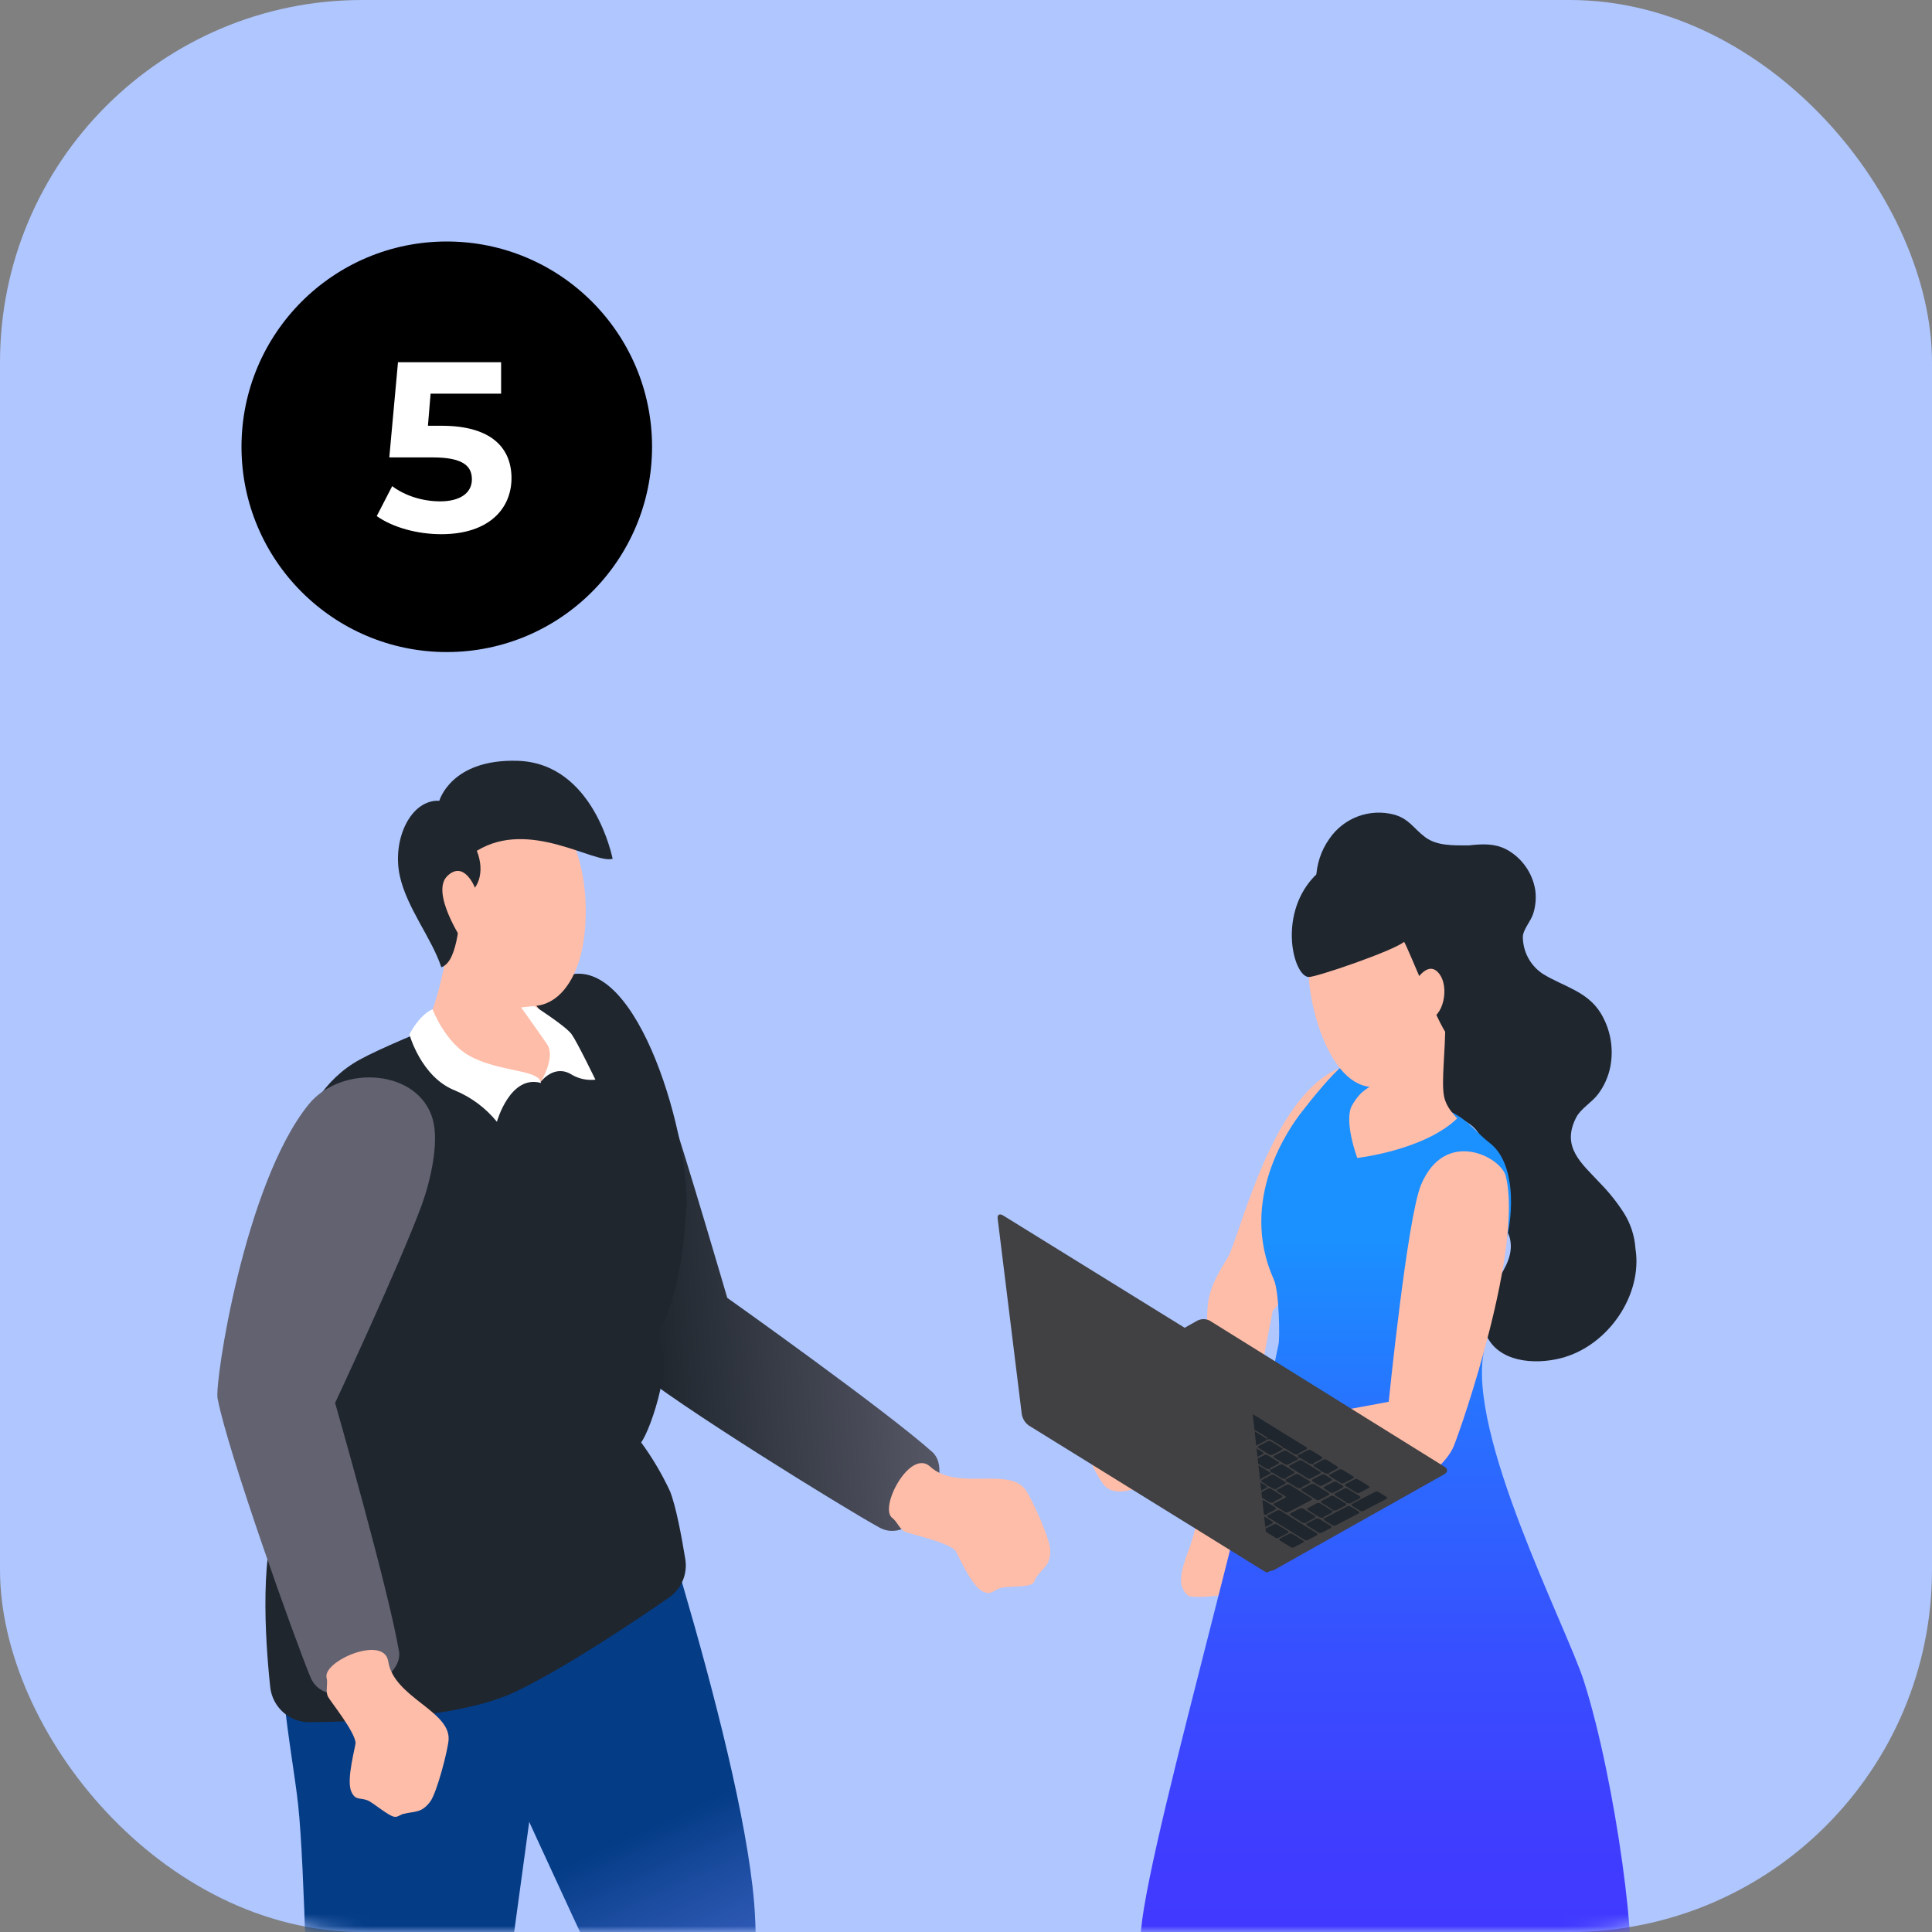<?xml version="1.0" encoding="UTF-8"?> <svg xmlns="http://www.w3.org/2000/svg" width="160" height="160" viewBox="0 0 160 160" fill="none"><rect x="0" y="0" width="160" height="160" fill="#808080" stroke="none"/> <rect width="160" height="160" rx="30" fill="#AFC6FF"></rect> <circle cx="37" cy="37" r="17" fill="black"></circle> <path d="M36.58 35.26H35.44L35.66 32.6H41.5V30H32.96L32.24 37.88H35.82C38.36 37.88 39.08 38.6 39.08 39.7C39.08 40.84 38.08 41.52 36.46 41.52C35 41.52 33.54 41.06 32.48 40.26L31.2 42.74C32.56 43.7 34.6 44.24 36.54 44.24C40.54 44.24 42.36 42.08 42.36 39.6C42.36 37.12 40.72 35.26 36.58 35.26Z" fill="white"></path> <mask id="mask0" style="mask-type:alpha" maskUnits="userSpaceOnUse" x="0" y="0" width="160" height="160"> <rect width="160" height="160" rx="30" fill="#AFC6FF"></rect> </mask> <g mask="url(#mask0)"> <g clip-path="url(#clip0)"> <path d="M60.228 107.482C60.228 107.482 56.958 96.279 55.285 91.257C54.643 89.338 53.536 85.282 51.898 84.087C48.391 81.546 43.109 85.193 43.085 89.55C43.041 97.993 51.368 112.381 52.382 113.255C55.728 116.147 69.932 124.915 72.827 126.503C75.849 128.159 79.154 121.992 77.222 120.261C73.336 116.782 60.228 107.482 60.228 107.482Z" fill="url(#paint0_linear)"></path> <path d="M77.03 121.456C75.361 119.927 72.728 124.919 73.917 125.728C74.33 126.052 74.497 126.67 74.992 126.868C75.487 127.066 78.386 127.698 79.089 128.377C79.27 128.551 80.4 131.327 81.38 131.792C82.118 132.154 82.21 131.706 82.866 131.512C83.405 131.351 85.153 131.457 85.519 131.146C85.699 130.986 85.737 130.72 85.884 130.528C86.519 129.719 86.997 129.565 86.976 128.381C86.976 127.466 85.423 124.034 84.928 123.375C83.545 121.456 79.243 123.491 77.03 121.456Z" fill="#FEBDA9"></path> <path d="M62.451 157.533C61.287 143.876 51.56 115.407 51.56 115.407L37.482 124.175C37.482 124.175 35.666 132.127 38.336 138.543C41.006 144.958 48.627 161.272 48.627 161.272C48.627 161.272 47.391 165.028 47.865 170.245C48.34 175.462 50.255 196.125 50.255 196.125C50.979 199.147 61.83 197.887 62.441 195.285C61.908 191.28 63.076 164.857 62.451 157.533Z" fill="url(#paint1_linear)"></path> <path d="M23.869 131.611C22.336 136.391 24.21 145.006 24.688 149.441C25.248 154.528 25.521 169.899 25.521 169.899L21.424 210.547C23.535 211.073 25.706 211.316 27.881 211.268C30.489 211.25 36.188 209.584 36.188 209.584C36.188 209.584 37.127 186.251 38.889 180.904C40.65 175.557 41.299 169.384 41.299 169.384L44.901 143.022C44.901 143.022 52.027 138.368 48.374 126.633C46.1 119.292 26.041 124.803 23.869 131.611Z" fill="url(#paint2_linear)"></path> <path d="M46.868 80.813C44.095 81.745 33.047 85.965 29.796 87.751C23.903 90.977 23.029 99.499 23.411 105.959C23.667 110.254 22.121 121.194 23.261 124.656C21.482 128.204 21.94 135.582 22.377 139.7C22.459 140.508 22.841 141.257 23.447 141.799C24.052 142.341 24.838 142.637 25.651 142.629C30.035 142.581 38.284 142.195 42.648 140.12C46.745 138.173 52.549 134.271 55.386 132.318C55.895 131.968 56.294 131.481 56.536 130.914C56.778 130.346 56.853 129.721 56.752 129.112C56.455 127.292 55.981 124.728 55.486 123.495C54.823 122.073 54.023 120.719 53.096 119.453C53.932 118.357 56.052 111.972 54.311 110.719C56.36 107.451 56.623 102.62 56.831 100.36C57.319 94.897 52.918 78.785 46.868 80.813Z" fill="#1F262E"></path> <path d="M37.206 77.768C37.206 77.768 36.202 84.19 34.949 85.132C36.27 87.717 41.794 88.854 44.799 89.571C46.65 87.232 46.575 85.713 43.659 82.37C41.938 80.397 37.206 77.768 37.206 77.768Z" fill="#FEBDA9"></path> <path d="M38.896 87.45C36.847 86.324 35.823 83.582 35.823 83.582C34.672 84.084 33.907 85.668 33.907 85.668C33.907 85.668 34.867 89.175 37.639 90.291C39.01 90.854 40.217 91.751 41.152 92.9C41.152 92.9 42.238 88.966 44.806 89.687C44.649 88.543 41.364 88.809 38.896 87.45Z" fill="white"></path> <path d="M44.242 83.312L43.16 83.431C43.16 83.431 44.577 85.412 45.308 86.484C46.038 87.556 44.799 89.574 44.799 89.574C44.799 89.574 45.922 88.061 47.391 89.024C47.973 89.353 48.645 89.489 49.309 89.413C49.309 89.413 47.824 86.341 47.343 85.658C46.861 84.975 44.242 83.312 44.242 83.312Z" fill="white"></path> <path d="M45.396 66.964C43.689 65.789 41.105 66.022 39.179 66.435C36.195 67.077 34.549 70.716 35.635 74.496C36.639 77.989 39.804 83.138 43.884 83.315C45.96 83.404 47.298 81.663 47.957 79.587C48.722 77.125 48.562 74.148 48.261 72.529C47.892 70.57 47.114 68.156 45.396 66.964Z" fill="#FEBDA9"></path> <path d="M46.974 69.521C46.976 69.514 46.976 69.507 46.974 69.501C46.978 69.535 46.974 69.539 46.974 69.521Z" fill="#3C2E2C"></path> <path d="M42.87 63.007C37.349 62.836 36.383 66.316 36.383 66.316C34.02 66.193 32.453 69.511 33.108 72.53C33.689 75.2 35.782 77.736 36.547 80.106C38.046 79.601 38.011 75.599 38.363 74.24C39.548 73.854 40.221 72.301 39.49 70.46C43.85 67.777 49.238 71.577 50.737 71.12C50.726 71.12 49.217 63.205 42.87 63.007Z" fill="#1F262E"></path> <path d="M37.049 72.543C35.629 73.908 38.309 77.917 38.309 77.917L39.367 73.594C39.367 73.594 38.466 71.177 37.049 72.543Z" fill="#FEBDA9"></path> <path d="M25.552 91.475C20.247 98.044 17.768 114.481 18.017 115.795C18.826 120.145 24.446 135.861 25.716 138.91C27.045 142.093 33.474 139.337 33.047 136.78C32.183 131.635 27.751 116.185 27.751 116.185C27.751 116.185 33.119 104.716 34.945 99.745C35.628 97.846 36.386 94.664 35.843 92.715C34.693 88.542 28.287 88.092 25.552 91.475Z" fill="url(#paint3_linear)"></path> <path d="M32.152 137.589C31.811 135.353 26.631 137.589 27.054 138.982C27.174 139.494 26.918 140.081 27.181 140.542C27.444 141.003 29.311 143.311 29.448 144.298C29.482 144.547 28.628 147.422 29.106 148.395C29.448 149.136 29.789 148.843 30.441 149.099C30.96 149.314 32.261 150.488 32.739 150.464C32.982 150.464 33.176 150.27 33.422 150.215C34.422 149.98 34.894 150.154 35.617 149.218C36.178 148.498 37.116 144.855 37.154 144.039C37.243 141.659 32.609 140.559 32.152 137.589Z" fill="#FEBDA9"></path> <path d="M99.999 108.363C100.091 106.611 101.023 105.239 101.665 104.163C102.665 102.49 105.233 90.892 110.829 88.512C112.341 87.867 112.393 96.187 111.368 99.827C110.576 102.651 105.403 108.561 105.403 108.561C105.403 108.561 101.859 125.995 103.304 126.356C104.287 126.602 103.683 127.627 104.738 129.75C104.929 130.136 104.215 130.744 102.826 128.972C102.419 128.456 102.559 131.232 102.143 131.727C101.726 132.222 98.65 132.376 98.387 132.147C96.885 130.829 98.728 128.531 99.07 126.104C99.353 124.124 99.763 112.706 99.999 108.363Z" fill="#FEBDA9"></path> <path d="M120.505 129.75C122.378 134.243 123.35 139.059 123.366 143.926C123.339 151.82 121.526 161.759 122.151 164.371C122.379 165.327 124.267 168.1 124.862 171.627C125.886 177.714 123.349 186.773 125.08 192.28C125.999 195.196 126.965 198.067 127.624 200.577C128.809 205.087 128.334 207.279 126.022 207.805C122.291 208.652 121.55 206.781 121.628 201.659C121.673 198.801 121.72 196.784 121.181 195.223C120.577 193.496 121.259 192.676 121.232 191.713C121.195 190.505 117.661 180.917 116.585 174.078C116.1 170.981 115.718 168.779 115.677 166.993C115.503 159.178 110.214 150.485 109.992 142.465C109.77 134.445 120.505 129.75 120.505 129.75Z" fill="#FEBDA9"></path> <path d="M96.495 184.717C100.114 183.113 99.544 181.849 100.78 175.929C102.016 170.008 102.217 161.087 102.87 157.526C103.522 153.964 101.121 151.448 102.388 143.185C103.655 134.923 106.281 129.368 106.281 129.368L116.435 130.894C116.435 130.894 116.223 133.513 116.435 140.014C116.646 146.514 111.061 154.644 109.992 160.097C109.524 162.487 109.507 166.058 108.455 169.315C107.11 173.453 104.7 178.828 104.7 181.699C104.7 183.437 105.195 183.485 105.195 185.455C105.195 187.295 102.805 187.599 101.06 187.869C99.315 188.139 96.065 190.846 92.92 190.826C91.479 190.826 89.779 189.801 91.042 188.5C92.794 186.687 93.255 186.151 96.495 184.717Z" fill="#FEBDA9"></path> <path d="M115.441 67.459C116.688 67.8 117.06 68.603 118.026 69.33C118.992 70.057 120.344 70.013 121.635 70.013C122.714 69.893 123.786 69.818 124.814 70.378C125.427 70.722 125.954 71.199 126.358 71.775C126.761 72.351 127.029 73.01 127.142 73.704C127.23 74.341 127.178 74.99 126.992 75.606C126.818 76.241 126.159 76.934 126.115 77.541C126.109 78.158 126.259 78.765 126.548 79.309C126.838 79.853 127.26 80.316 127.774 80.655C129.481 81.707 131.431 82.076 132.554 83.889C133.366 85.216 133.654 86.799 133.363 88.327C133.2 89.16 132.85 89.945 132.339 90.622C131.84 91.287 130.905 91.817 130.533 92.544C129.259 95.016 131.007 96.354 132.489 97.959C133.236 98.718 133.903 99.552 134.48 100.448C135.041 101.335 135.37 102.348 135.439 103.395C136.064 107.236 133.165 111.504 129.232 112.487C127.071 113.03 124.059 112.828 123.052 110.49C121.717 107.417 125.418 105.59 125.101 102.886C124.841 100.704 122.71 101.578 122.263 100.038C121.922 98.854 122.697 97.908 122.806 97.437C123.192 95.767 123.107 93.872 121.44 92.909C120.566 92.401 119.603 92.08 118.781 91.472C117.455 90.484 116.528 89.053 116.169 87.439C115.554 86.415 115.516 84.565 115.363 83.626C115.021 81.662 114.455 81.007 112.898 79.826C111.474 78.743 110.166 77.285 109.692 76.203C108.719 74.025 108.667 71.467 110.091 69.467C110.667 68.621 111.49 67.974 112.448 67.614C113.406 67.255 114.451 67.201 115.441 67.459V67.459Z" fill="#1F262E"></path> <path d="M105.496 105.973C102.505 99.339 106.82 93.34 107.804 92.087C108.637 91.011 110.235 89.014 111.31 88.15C112.157 87.484 117.971 91.066 119.617 91.807C121.696 92.746 121.737 93.357 123.421 94.695C125.746 96.542 125.285 101.418 124.493 103.572C123.776 105.522 123.366 109.769 122.919 111.767C121.372 118.613 129.727 134.704 131.171 139.221C133.838 147.59 135.808 162.78 134.787 164.419C134.527 164.83 134.216 165.206 133.862 165.539C133.824 165.577 133.78 165.607 133.739 165.642C133.423 165.922 133.08 166.17 132.715 166.382C132.578 166.458 132.452 166.546 132.312 166.615C131.496 167 130.663 167.12 129.901 167.567C129.702 167.679 129.516 167.812 129.345 167.963C129.007 168.288 128.714 168.656 128.471 169.056C128.327 169.274 128.187 169.496 128.051 169.715C127.941 169.882 127.835 170.056 127.709 170.203C127.038 171.113 126.164 171.853 125.156 172.365C124.148 172.877 123.035 173.147 121.905 173.153C119.064 173.208 117.524 171.825 115.674 169.971L115.547 169.845C114.161 168.452 112.703 168.513 111.197 168.998C109.326 169.599 107.38 170.855 105.393 170.787C103.085 170.708 99.701 169.845 98.223 167.895C97.489 166.929 97.632 166.219 97.598 165.088C97.591 164.775 97.563 164.462 97.513 164.153C97.26 162.651 96.468 162.504 95.188 161.869C95.027 161.79 94.846 161.705 94.682 161.602C92.835 160.578 102.563 127.736 105.881 111.333C106.004 110.784 105.936 106.942 105.496 105.973Z" fill="url(#paint4_linear)"></path> <path d="M113.806 89.615C114.752 88.293 114.677 86.989 114.769 85.456C114.769 85.364 119.686 84.432 119.689 84.692C119.713 86.938 119.348 89.591 119.59 90.793C119.778 91.715 120.351 92.21 120.669 92.63C117.938 95.266 112.403 95.897 112.403 95.897C112.403 95.897 111.239 92.773 111.986 91.513C112.857 90.045 113.311 90.298 113.806 89.615Z" fill="#FEBDA9"></path> <path d="M115.619 73.298C118.521 73.298 120.771 76.371 120.508 80.096C120.266 83.541 118.34 88.973 114.584 89.922C110.402 91.001 108.456 83.643 108.38 80.762C108.333 78.867 108.582 76.466 109.944 75.022C111.306 73.578 113.748 73.294 115.619 73.298Z" fill="#FEBDA9"></path> <path d="M114.595 71.458C115.646 71.529 116.889 71.587 117.876 72.028C118.241 72.192 119.324 73.653 119.341 73.653C119.42 73.66 119.495 73.688 119.559 73.735C119.613 73.699 119.676 73.679 119.74 73.677C124.807 73.749 122.854 82.356 119.873 85.712C119.098 84.852 116.637 78.542 116.282 77.999C115.336 78.771 108.958 80.943 108.377 80.912C107.128 80.847 105.844 75.903 108.719 72.718C110.221 71.065 112.358 71.304 114.595 71.458Z" fill="#1F262E"></path> <path d="M119.146 80.588C120.123 81.755 119.457 84.323 118.337 84.343C117.217 84.364 117.081 81.489 117.081 81.489C117.081 81.489 118.173 79.42 119.146 80.588Z" fill="#FEBDA9"></path> <path d="M94.584 118.524C92.819 117.124 93.433 116.414 93.819 116.608C95.936 117.677 96.96 117.079 97.203 118.066C97.544 119.51 115.008 116.086 115.008 116.086C115.008 116.086 116.548 100.817 117.688 98.113C119.679 93.381 124.309 95.808 124.701 97.403C126.156 103.309 121.123 117.977 120.386 119.784C119.911 120.941 118.084 122.798 116.333 122.88C111.986 123.085 99.408 122.03 97.428 122.29C94.997 122.607 92.689 124.448 91.381 122.935C91.152 122.672 89.711 120.32 90.213 119.913C90.715 119.507 95.099 118.933 94.584 118.524Z" fill="#FEBDA9"></path> <path d="M85.108 117.271L99.158 109.37C99.317 109.288 99.492 109.245 99.671 109.245C99.849 109.245 100.024 109.288 100.183 109.37L119.644 121.481C119.921 121.655 119.907 121.928 119.61 122.092L105.56 129.996C105.402 130.079 105.226 130.122 105.048 130.122C104.87 130.122 104.694 130.079 104.536 129.996L85.074 117.882C84.787 117.722 84.801 117.445 85.108 117.271Z" fill="#414143"></path> <path d="M110.197 123.912L110.262 123.888H110.334H110.402C110.421 123.893 110.44 123.901 110.456 123.912L111.433 124.516C111.446 124.523 111.458 124.534 111.467 124.547L110.344 125.134V124.936V124.905L110.32 124.885L109.432 124.335L110.197 123.912Z" fill="#1F262E"></path> <path d="M109.057 124.506L109.122 124.485H109.19C109.212 124.483 109.233 124.483 109.255 124.485C109.275 124.49 109.295 124.498 109.313 124.509L110.289 125.114C110.302 125.122 110.314 125.132 110.324 125.144L109.671 125.486C109.634 125.506 109.61 125.534 109.61 125.561V125.738L109.268 125.523C109.256 125.514 109.242 125.507 109.228 125.503H109.21H109.05H109.026H108.995L108.941 125.53V125.359L108.917 125.342L108.302 124.96L108.33 124.939L109.057 124.506Z" fill="#1F262E"></path> <path d="M107.643 124.943C107.663 124.932 107.685 124.925 107.708 124.922V124.922C107.732 124.919 107.756 124.919 107.78 124.922H107.845L107.903 124.946L108.876 125.551C108.876 125.551 108.876 125.551 108.896 125.551L108.241 125.892C108.224 125.898 108.209 125.908 108.198 125.922C108.188 125.936 108.181 125.953 108.179 125.971V126.152L106.865 125.336L106.892 125.315L107.643 124.943Z" fill="#1F262E"></path> <path d="M106.499 122.559V122.535L106.533 122.511L107.281 122.119C107.301 122.108 107.323 122.101 107.346 122.098H107.421H107.489L107.547 122.122L108.449 122.682C108.464 122.691 108.478 122.702 108.49 122.716V122.716L107.848 123.058C107.831 123.064 107.817 123.074 107.806 123.087C107.794 123.1 107.786 123.116 107.783 123.133V123.303L106.847 122.726C106.835 122.717 106.821 122.71 106.806 122.706V122.706H106.653H106.629H106.598L106.523 122.747V122.549L106.499 122.559Z" fill="#1F262E"></path> <path d="M101.105 116.964C101.125 116.953 101.147 116.946 101.17 116.943V116.943C101.193 116.94 101.217 116.94 101.241 116.943C101.263 116.94 101.285 116.94 101.306 116.943V116.943L101.364 116.967L102.266 117.527C102.28 117.536 102.293 117.547 102.303 117.561L101.651 117.903C101.613 117.926 101.589 117.954 101.589 117.981V118.165L101.105 117.865L101.064 117.844H100.886H100.862H100.835L100.753 117.885V117.687V117.667H100.729L100.34 117.424C100.349 117.416 100.36 117.408 100.371 117.401L101.105 116.964Z" fill="#1F262E"></path> <path d="M99.814 116.165C99.833 116.155 99.854 116.148 99.876 116.145V116.145C99.899 116.141 99.924 116.141 99.947 116.145C99.969 116.141 99.991 116.141 100.012 116.145V116.145L100.07 116.169L100.972 116.728L101.006 116.759L100.354 117.101C100.313 117.125 100.292 117.152 100.292 117.179V117.364L99.807 117.063L99.766 117.043H99.736H99.705H99.589H99.565H99.534L99.456 117.084V116.889H99.432L99.043 116.647C99.052 116.638 99.062 116.63 99.073 116.623L99.814 116.165Z" fill="#1F262E"></path> <path d="M98.52 115.366C98.54 115.355 98.562 115.348 98.585 115.345V115.345C98.609 115.342 98.633 115.342 98.657 115.345H98.722L98.78 115.369L99.681 115.926C99.695 115.935 99.708 115.947 99.719 115.96L99.067 116.301C99.025 116.322 99.005 116.349 99.005 116.376V116.561L98.52 116.26L98.479 116.24H98.298H98.274H98.247L98.168 116.281V116.083C98.162 116.075 98.154 116.069 98.145 116.066L97.755 115.827C97.763 115.816 97.774 115.808 97.786 115.803L98.52 115.366Z" fill="#1F262E"></path> <path d="M97.229 114.566L97.294 114.542H97.366H97.431L97.489 114.566L98.39 115.126C98.405 115.132 98.417 115.143 98.424 115.157L97.775 115.499C97.759 115.505 97.744 115.515 97.733 115.529C97.721 115.543 97.714 115.559 97.711 115.577V115.761L97.222 115.461C97.21 115.451 97.196 115.444 97.181 115.44H97.004H96.98C96.971 115.439 96.962 115.439 96.953 115.44L96.874 115.481V115.283L96.85 115.263L96.461 115.024L96.492 115L97.229 114.566Z" fill="#1F262E"></path> <path d="M95.939 113.767C95.959 113.757 95.981 113.749 96.004 113.743V113.743H96.075C96.097 113.74 96.119 113.74 96.14 113.743V113.743C96.161 113.748 96.18 113.756 96.198 113.767L97.1 114.324C97.113 114.333 97.124 114.345 97.134 114.358L96.481 114.699C96.465 114.706 96.451 114.716 96.44 114.73C96.429 114.744 96.422 114.76 96.42 114.778V114.962L95.935 114.662C95.924 114.651 95.91 114.644 95.894 114.641H95.741H95.717H95.686L95.59 114.692V114.474V114.453H95.567L95.194 114.221C95.204 114.212 95.214 114.204 95.225 114.197L95.939 113.767Z" fill="#1F262E"></path> <path d="M94.645 116.929C94.665 116.919 94.685 116.911 94.707 116.905V116.905H94.778C94.801 116.901 94.824 116.901 94.847 116.905C94.866 116.909 94.885 116.917 94.901 116.929L95.806 117.485L95.84 117.516L95.188 117.858C95.172 117.864 95.157 117.875 95.147 117.889C95.136 117.902 95.129 117.919 95.127 117.936V118.107L94.403 117.66L94.362 117.643H94.198H94.174H94.147L94.068 117.684V117.489V117.468L94.044 117.448L93.897 117.359L93.921 117.339L94.645 116.929Z" fill="#1F262E"></path> <path d="M97.226 118.51L97.291 118.486H97.359H97.428L97.486 118.51L98.387 119.066C98.402 119.075 98.415 119.087 98.425 119.1L97.776 119.442C97.759 119.448 97.744 119.459 97.733 119.472C97.722 119.486 97.714 119.503 97.711 119.52V119.691L96.987 119.244L96.943 119.223H96.765H96.741H96.714L96.636 119.264V119.066C96.629 119.059 96.621 119.053 96.612 119.049L96.465 118.96C96.473 118.959 96.481 118.959 96.489 118.96L97.226 118.51Z" fill="#1F262E"></path> <path d="M98.524 119.32C98.543 119.31 98.564 119.302 98.585 119.296V119.296H98.657C98.68 119.294 98.702 119.294 98.725 119.296V119.296C98.747 119.3 98.768 119.308 98.787 119.32L99.688 119.876C99.7 119.885 99.71 119.895 99.719 119.907L99.07 120.248C99.053 120.255 99.038 120.265 99.027 120.279C99.016 120.293 99.008 120.309 99.005 120.327V120.498L98.285 120.054C98.272 120.044 98.258 120.037 98.244 120.033H98.063H98.039H98.011L97.93 120.078V119.876H97.909L97.766 119.788L97.79 119.767L98.524 119.32Z" fill="#1F262E"></path> <path d="M99.814 120.111C99.834 120.101 99.854 120.093 99.876 120.087V120.087H99.947C99.969 120.086 99.991 120.086 100.012 120.087V120.087C100.032 120.092 100.05 120.1 100.067 120.111L100.972 120.668C100.985 120.676 100.997 120.688 101.006 120.702L100.354 121.043C100.338 121.05 100.323 121.061 100.313 121.074C100.302 121.088 100.295 121.104 100.292 121.122V121.296L99.568 120.849L99.527 120.828H99.35H99.326H99.295L99.217 120.869V120.671V120.63L99.193 120.613L99.046 120.524L99.07 120.504L99.814 120.111Z" fill="#1F262E"></path> <path d="M102.395 121.71C102.416 121.7 102.437 121.693 102.46 121.689V121.689C102.482 121.684 102.506 121.684 102.528 121.689V121.689H102.593L102.651 121.713L103.553 122.273C103.567 122.28 103.579 122.291 103.587 122.304L102.938 122.646C102.922 122.653 102.908 122.664 102.897 122.677C102.885 122.691 102.877 122.707 102.873 122.724V122.898L102.153 122.451L102.108 122.43H101.931H101.907H101.88L101.801 122.471V122.277L101.781 122.26L101.634 122.168C101.642 122.166 101.65 122.166 101.658 122.168L102.395 121.71Z" fill="#1F262E"></path> <path d="M103.689 122.508C103.708 122.498 103.729 122.491 103.751 122.488V122.488C103.774 122.485 103.799 122.485 103.822 122.488C103.844 122.485 103.866 122.485 103.887 122.488V122.488L103.945 122.512L104.847 123.072L104.881 123.102L104.229 123.444C104.212 123.45 104.197 123.46 104.186 123.474C104.175 123.488 104.169 123.505 104.167 123.522V123.693L103.443 123.246L103.402 123.229H103.382H103.358H103.238H103.215H103.187L103.109 123.27V123.075L103.088 123.055L102.941 122.962C102.941 122.962 102.941 122.962 102.965 122.945L103.689 122.508Z" fill="#1F262E"></path> <path d="M104.98 123.307C105.001 123.298 105.023 123.292 105.045 123.287V123.287H105.117C105.138 123.283 105.16 123.283 105.182 123.287C105.202 123.29 105.222 123.297 105.24 123.307L106.141 123.867C106.157 123.876 106.17 123.889 106.179 123.905L105.533 124.246C105.517 124.252 105.502 124.263 105.491 124.276C105.48 124.29 105.473 124.307 105.472 124.325V124.499L104.734 124.041C104.721 124.039 104.707 124.039 104.693 124.041H104.676H104.516H104.492H104.461L104.386 124.082V123.888V123.867L104.362 123.847L104.219 123.755L104.239 123.737L104.98 123.307Z" fill="#1F262E"></path> <path d="M105.253 122.17C105.273 122.16 105.295 122.153 105.318 122.15V122.15C105.342 122.146 105.366 122.146 105.39 122.15V122.15H105.455L105.513 122.173L106.414 122.733C106.428 122.741 106.439 122.751 106.448 122.764L105.796 123.106C105.779 123.112 105.765 123.122 105.754 123.136C105.743 123.15 105.737 123.167 105.735 123.184V123.355L105.26 123.061L105.219 123.041H105.188H105.161H105.041H105.018H104.99L104.912 123.082V122.887H104.888L104.495 122.645H104.516L105.253 122.17Z" fill="#1F262E"></path> <path d="M103.918 120.961C103.926 120.95 103.936 120.94 103.949 120.934L104.696 120.545L104.761 120.521H104.833C104.856 120.519 104.879 120.519 104.901 120.521V120.521C104.922 120.525 104.942 120.533 104.959 120.545L105.861 121.101L105.895 121.136L105.243 121.477C105.227 121.484 105.213 121.495 105.202 121.508C105.191 121.522 105.184 121.538 105.181 121.556V121.726L104.28 121.166L104.239 121.149H104.075H104.051H104.024L103.945 121.19V120.996L103.918 120.961Z" fill="#1F262E"></path> <path d="M102.624 120.159C102.634 120.149 102.645 120.139 102.658 120.132L103.406 119.743L103.471 119.719H103.539C103.562 119.715 103.585 119.715 103.607 119.719V119.719C103.629 119.721 103.649 119.73 103.665 119.743L104.57 120.299C104.582 120.308 104.592 120.318 104.601 120.33L103.952 120.672C103.936 120.678 103.921 120.688 103.91 120.701C103.899 120.714 103.891 120.73 103.887 120.747V120.921L102.986 120.361L102.945 120.344H102.781H102.757H102.726L102.651 120.385V120.187L102.624 120.159Z" fill="#1F262E"></path> <path d="M101.333 119.36C101.344 119.351 101.355 119.343 101.368 119.336L102.115 118.944C102.136 118.933 102.158 118.926 102.18 118.923V118.923C102.204 118.92 102.228 118.92 102.252 118.923C102.273 118.92 102.295 118.92 102.317 118.923V118.923L102.375 118.947L103.276 119.507C103.29 119.514 103.301 119.525 103.31 119.538L102.662 119.879C102.645 119.885 102.631 119.895 102.62 119.908C102.608 119.921 102.6 119.937 102.597 119.954V120.128L101.692 119.568L101.651 119.548H101.631H101.484H101.46H101.433L101.354 119.589V119.391L101.333 119.36Z" fill="#1F262E"></path> <path d="M100.04 118.558V118.538C100.049 118.527 100.061 118.518 100.074 118.51L100.825 118.118C100.845 118.107 100.867 118.1 100.89 118.097V118.097C100.913 118.094 100.938 118.094 100.961 118.097C100.983 118.094 101.005 118.094 101.026 118.097V118.097L101.084 118.121L101.986 118.681L102.02 118.712L101.368 119.053C101.327 119.074 101.306 119.101 101.306 119.128V119.303L100.405 118.746L100.364 118.726H100.183H100.159H100.132L100.05 118.766V118.568L100.04 118.558Z" fill="#1F262E"></path> <path d="M98.766 117.759C98.775 117.749 98.785 117.741 98.797 117.735L99.548 117.342C99.568 117.333 99.588 117.326 99.609 117.322V117.322C99.633 117.318 99.657 117.318 99.681 117.322C99.704 117.319 99.727 117.319 99.749 117.322V117.322L99.808 117.346L100.712 117.906C100.726 117.914 100.738 117.926 100.746 117.94L100.098 118.281C100.057 118.305 100.036 118.333 100.036 118.36V118.534C100.03 118.532 100.022 118.532 100.016 118.534L99.114 117.977L99.073 117.957H99.036H99.012H98.892H98.869H98.838L98.763 117.998V117.8L98.766 117.759Z" fill="#1F262E"></path> <path d="M97.455 116.961V116.93L97.489 116.906L98.236 116.513C98.257 116.503 98.279 116.496 98.301 116.493V116.493H98.373C98.396 116.489 98.419 116.489 98.441 116.493V116.493L98.499 116.517L99.404 117.077C99.416 117.085 99.426 117.095 99.435 117.107L98.786 117.449C98.77 117.455 98.755 117.465 98.744 117.478C98.733 117.491 98.725 117.507 98.721 117.524V117.698L97.82 117.138L97.779 117.118H97.598H97.574H97.547L97.468 117.158V116.961H97.455Z" fill="#1F262E"></path> <path d="M98.796 118.173C98.817 118.161 98.839 118.153 98.861 118.149H98.93C98.951 118.145 98.973 118.145 98.995 118.149V118.149C99.015 118.152 99.035 118.159 99.053 118.169L99.954 118.729C99.969 118.738 99.982 118.749 99.992 118.763L99.34 119.105C99.324 119.111 99.31 119.122 99.3 119.135C99.289 119.148 99.281 119.163 99.278 119.18V119.351L98.803 119.057L98.762 119.04H98.602H98.578H98.547L98.465 119.084V118.883L98.442 118.862L98.049 118.62H98.069L98.796 118.173Z" fill="#1F262E"></path> <path d="M101.381 119.77C101.402 119.761 101.424 119.754 101.446 119.749V119.749C101.47 119.746 101.494 119.746 101.518 119.749C101.54 119.746 101.563 119.746 101.586 119.749V119.749L101.644 119.773L102.545 120.333L102.579 120.364L101.927 120.705C101.886 120.726 101.866 120.753 101.866 120.78V120.955L101.391 120.661C101.378 120.653 101.365 120.646 101.35 120.64V120.64H101.186H101.163H101.135L101.057 120.681V120.483V120.463L101.033 120.442L100.64 120.2C100.64 120.2 100.64 120.2 100.661 120.183L101.381 119.77Z" fill="#1F262E"></path> <path d="M103.966 121.368L104.031 121.344H104.099H104.167C104.188 121.348 104.208 121.356 104.225 121.368L105.127 121.924C105.141 121.932 105.153 121.944 105.161 121.958L104.512 122.3C104.496 122.306 104.481 122.316 104.47 122.33C104.459 122.344 104.452 122.361 104.451 122.378V122.549L103.976 122.255L103.935 122.235H103.758H103.734H103.703L103.625 122.276V122.078V122.054H103.601L103.208 121.812C103.208 121.812 103.208 121.812 103.228 121.812L103.966 121.368Z" fill="#1F262E"></path> <path d="M94.874 115.358C94.882 115.349 94.893 115.341 94.904 115.335L95.655 114.942C95.675 114.932 95.695 114.925 95.717 114.921V114.921C95.741 114.918 95.765 114.918 95.789 114.921V114.921H95.853L95.912 114.945L96.813 115.502L96.847 115.536L96.195 115.877C96.178 115.884 96.164 115.894 96.153 115.908C96.142 115.922 96.135 115.938 96.133 115.956V116.127L95.232 115.57L95.191 115.55H95.01H94.986H94.959L94.88 115.587V115.393L94.874 115.358Z" fill="#1F262E"></path> <path d="M105.208 121.757C105.218 121.748 105.228 121.74 105.239 121.733L105.99 121.34L106.055 121.317C106.079 121.313 106.103 121.313 106.127 121.317V121.317H106.195L106.253 121.34L107.155 121.897C107.169 121.906 107.18 121.917 107.189 121.931L106.54 122.272C106.524 122.279 106.509 122.29 106.498 122.304C106.487 122.317 106.479 122.334 106.475 122.351V122.522L105.57 121.965C105.559 121.954 105.545 121.947 105.529 121.945H105.348H105.328H105.297L105.219 121.982V121.788L105.208 121.757Z" fill="#1F262E"></path> <path d="M104.454 124.297C104.475 124.286 104.497 124.278 104.519 124.273V124.273H104.591H104.656C104.676 124.277 104.696 124.285 104.714 124.297L105.615 124.853C105.63 124.863 105.643 124.876 105.653 124.891V124.891L105.004 125.232C104.988 125.239 104.975 125.249 104.964 125.262C104.953 125.276 104.946 125.291 104.942 125.308V125.478L104.475 125.188L104.434 125.167H104.396H104.372H104.253H104.229H104.198L104.109 125.215V125.004V124.983C104.103 124.976 104.095 124.97 104.085 124.966V124.966L103.693 124.724L103.713 124.707L104.454 124.297Z" fill="#1F262E"></path> <path d="M103.16 123.499C103.18 123.487 103.202 123.479 103.225 123.475H103.296C103.319 123.471 103.342 123.471 103.365 123.475V123.475C103.386 123.479 103.407 123.487 103.426 123.499L104.328 124.055C104.339 124.064 104.35 124.074 104.358 124.086L103.71 124.427C103.669 124.448 103.648 124.475 103.648 124.503V124.677L103.173 124.383L103.133 124.363H102.952H102.928H102.897L102.822 124.404V124.206V124.182C102.814 124.18 102.806 124.18 102.798 124.182V124.182L102.405 123.939H102.426L103.16 123.499Z" fill="#1F262E"></path> <path d="M101.869 122.699C101.889 122.686 101.911 122.678 101.934 122.676V122.676C101.957 122.672 101.98 122.672 102.002 122.676V122.676C102.024 122.672 102.046 122.672 102.067 122.676L102.125 122.699L103.027 123.259C103.04 123.267 103.052 123.277 103.061 123.29L102.409 123.631C102.393 123.638 102.38 123.648 102.369 123.661C102.359 123.674 102.353 123.69 102.351 123.707V123.877L101.88 123.587L101.839 123.567H101.658H101.63H101.603L101.528 123.604V123.41V123.416L101.504 123.396L101.115 123.153L101.132 123.136L101.869 122.699Z" fill="#1F262E"></path> <path d="M100.579 121.897C100.599 121.886 100.621 121.879 100.644 121.876V121.876C100.667 121.873 100.692 121.873 100.715 121.876V121.876C100.737 121.873 100.759 121.873 100.78 121.876L100.838 121.9L101.74 122.46C101.753 122.469 101.764 122.479 101.774 122.491L101.122 122.832C101.106 122.839 101.093 122.849 101.082 122.862C101.071 122.875 101.064 122.891 101.06 122.907V123.078L100.586 122.784H100.545H100.384H100.357H100.33L100.251 122.825V122.631L100.231 122.614L99.838 122.371L99.858 122.354L100.579 121.897Z" fill="#1F262E"></path> <path d="M99.285 121.098C99.305 121.088 99.327 121.081 99.35 121.078H99.428H99.493C99.512 121.083 99.531 121.091 99.548 121.102L100.453 121.662C100.465 121.67 100.477 121.68 100.487 121.692L99.835 122.034C99.794 122.054 99.773 122.081 99.773 122.109V122.279L99.299 121.986L99.257 121.969H99.094H99.07H99.043L98.964 122.01V121.812V121.788L98.94 121.771L98.547 121.528C98.547 121.528 98.547 121.528 98.568 121.528L99.285 121.098Z" fill="#1F262E"></path> <path d="M97.994 120.299L98.059 120.276C98.082 120.272 98.107 120.272 98.13 120.276V120.276H98.199L98.257 120.299L99.158 120.856C99.173 120.864 99.185 120.876 99.192 120.89L98.543 121.232C98.527 121.238 98.513 121.249 98.501 121.263C98.49 121.276 98.482 121.293 98.479 121.31V121.481L98.007 121.187L97.963 121.167H97.785H97.758H97.731L97.656 121.208V121.01C97.648 121.008 97.64 121.008 97.632 121.01V121.01L97.243 120.767C97.243 120.767 97.243 120.767 97.263 120.75L97.994 120.299Z" fill="#1F262E"></path> <path d="M96.717 119.497C96.737 119.486 96.759 119.479 96.782 119.476C96.804 119.473 96.828 119.473 96.85 119.476V119.476C96.872 119.473 96.894 119.473 96.915 119.476V119.476L96.973 119.5L97.874 120.06C97.889 120.069 97.902 120.08 97.912 120.094L97.263 120.436C97.247 120.443 97.232 120.453 97.221 120.467C97.21 120.481 97.202 120.497 97.198 120.514V120.685L96.724 120.391L96.683 120.371H96.652H96.625H96.505H96.478H96.451L96.369 120.412V120.214V120.193L96.348 120.176L95.956 119.934H95.976L96.717 119.497Z" fill="#1F262E"></path> <path d="M95.409 118.698C95.43 118.687 95.451 118.681 95.474 118.678V118.678C95.497 118.674 95.52 118.674 95.543 118.678V118.678H95.607L95.665 118.702L96.567 119.262C96.58 119.27 96.591 119.28 96.601 119.292L95.949 119.634C95.932 119.64 95.918 119.651 95.907 119.665C95.896 119.678 95.889 119.695 95.887 119.712V119.883L95.413 119.59L95.372 119.572H95.341H95.222H95.198H95.17L95.092 119.613V119.419C95.092 119.419 95.092 119.419 95.071 119.419L94.679 119.176L94.699 119.159L95.409 118.698Z" fill="#1F262E"></path> <path d="M94.115 117.899L94.18 117.875C94.204 117.872 94.228 117.872 94.252 117.875V117.875H94.32L94.378 117.899L95.28 118.456C95.294 118.464 95.307 118.476 95.317 118.49L94.665 118.831C94.624 118.855 94.604 118.882 94.604 118.91V119.08L94.129 118.787L94.088 118.766H94.054H94.027H93.907H93.883C93.874 118.764 93.865 118.764 93.856 118.766L93.777 118.807V118.609C93.771 118.602 93.763 118.596 93.754 118.592L93.364 118.35C93.364 118.35 93.364 118.35 93.385 118.35L94.115 117.899Z" fill="#1F262E"></path> <path d="M90.23 115.499C90.249 115.488 90.269 115.481 90.291 115.478V115.478H90.363C90.385 115.475 90.409 115.475 90.431 115.478V115.478C90.452 115.481 90.472 115.489 90.489 115.502L91.391 116.059L91.425 116.089L90.773 116.431C90.732 116.451 90.711 116.479 90.711 116.506V116.677L90.24 116.386L90.199 116.366H90.035H90.011H89.984L89.905 116.404V116.209L89.881 116.188L89.489 115.946L89.509 115.929L90.23 115.499Z" fill="#1F262E"></path> <path d="M91.534 116.301C91.554 116.289 91.576 116.281 91.599 116.277H91.671C91.692 116.274 91.714 116.274 91.736 116.277V116.277C91.757 116.283 91.776 116.292 91.794 116.305L92.695 116.861L92.729 116.892L92.077 117.233C92.062 117.24 92.048 117.25 92.037 117.263C92.027 117.277 92.019 117.292 92.016 117.308V117.483L91.541 117.189C91.529 117.179 91.515 117.172 91.5 117.168H91.319H91.295C91.286 117.167 91.277 117.167 91.268 117.168L91.189 117.206V117.011V116.97L91.169 116.95L90.776 116.708H90.797L91.534 116.301Z" fill="#1F262E"></path> <path d="M93.351 116.11C93.371 116.099 93.393 116.092 93.416 116.089V116.089C93.439 116.086 93.464 116.086 93.487 116.089V116.089C93.51 116.086 93.533 116.086 93.556 116.089C93.577 116.094 93.597 116.103 93.614 116.116L94.515 116.673C94.529 116.68 94.54 116.691 94.549 116.704L93.9 117.045C93.884 117.051 93.869 117.062 93.858 117.076C93.846 117.09 93.839 117.106 93.836 117.124V117.294L93.115 116.847L93.074 116.83H92.91H92.886H92.859L92.781 116.871V116.676V116.656L92.757 116.635L92.61 116.543L92.634 116.526L93.351 116.11Z" fill="#1F262E"></path> <path d="M93.644 114.973C93.664 114.963 93.684 114.955 93.706 114.949V114.949H93.777H93.842L93.9 114.973L94.802 115.529C94.816 115.537 94.828 115.549 94.836 115.563L94.184 115.905C94.168 115.912 94.154 115.923 94.143 115.936C94.132 115.95 94.125 115.966 94.122 115.983V116.154L93.648 115.86L93.607 115.843H93.576H93.456H93.433H93.405L93.306 115.895V115.676V115.656L93.282 115.635L92.91 115.403H92.931L93.644 114.973Z" fill="#1F262E"></path> <path d="M92.118 114.037C92.139 114.027 92.161 114.02 92.183 114.017H92.262H92.327C92.346 114.022 92.364 114.03 92.381 114.041L93.504 114.723L93.539 114.754L92.886 115.095C92.87 115.102 92.856 115.112 92.845 115.126C92.834 115.14 92.827 115.157 92.825 115.174V115.345L91.35 114.433C91.35 114.433 91.35 114.433 91.371 114.416L92.118 114.037Z" fill="#1F262E"></path> <path d="M93.269 113.436C93.288 113.428 93.309 113.421 93.33 113.416V113.416H93.402C93.424 113.412 93.448 113.412 93.47 113.416C93.491 113.418 93.511 113.425 93.528 113.436L95.502 114.659C95.517 114.667 95.53 114.68 95.539 114.696V114.696L94.897 115.038C94.881 115.044 94.866 115.054 94.856 115.068C94.845 115.082 94.838 115.099 94.836 115.116V115.287L93.934 114.727L93.894 114.71H93.73H93.706H93.675L93.6 114.747V114.553V114.539L93.576 114.519L92.552 113.88C92.552 113.88 92.552 113.88 92.572 113.88L93.269 113.436Z" fill="#1F262E"></path> <path d="M94.645 112.969C94.665 112.957 94.687 112.949 94.71 112.945H94.781C94.804 112.941 94.827 112.941 94.85 112.945C94.87 112.948 94.888 112.956 94.904 112.969L95.805 113.525C95.819 113.533 95.831 113.544 95.84 113.556L95.191 113.898C95.174 113.904 95.159 113.914 95.148 113.928C95.137 113.942 95.129 113.959 95.126 113.976V114.157L93.863 113.375C93.872 113.366 93.883 113.358 93.894 113.351L94.645 112.969Z" fill="#1F262E"></path> <path d="M95.577 112.231L95.642 112.208H95.713H95.782C95.802 112.211 95.822 112.219 95.84 112.231L96.522 112.665C96.537 112.671 96.549 112.682 96.557 112.696L95.904 113.037C95.888 113.044 95.874 113.055 95.864 113.069C95.853 113.082 95.846 113.099 95.843 113.116V113.293L95.823 113.276L94.921 112.716L94.88 112.696H94.86H94.771C94.776 112.682 94.784 112.669 94.793 112.658C94.803 112.646 94.816 112.637 94.829 112.631L95.577 112.231Z" fill="#1F262E"></path> <path d="M98.472 114.956V114.932L98.506 114.904L99.257 114.515C99.276 114.504 99.297 114.496 99.319 114.491H99.391C99.412 114.488 99.434 114.488 99.456 114.491V114.491L99.513 114.515L100.415 115.075C100.428 115.084 100.439 115.094 100.449 115.106L99.797 115.447C99.781 115.454 99.768 115.464 99.757 115.477C99.746 115.49 99.739 115.506 99.736 115.522V115.7L99.715 115.683L98.814 115.126L98.773 115.106H98.609H98.585H98.558L98.479 115.143V114.949L98.472 114.956Z" fill="#1F262E"></path> <path d="M99.763 115.755L99.797 115.724L100.548 115.335L100.613 115.311H100.681C100.704 115.308 100.727 115.308 100.749 115.311C100.77 115.315 100.79 115.323 100.807 115.335L101.712 115.892C101.724 115.9 101.735 115.91 101.743 115.922L101.091 116.264C101.075 116.271 101.061 116.282 101.05 116.295C101.04 116.309 101.032 116.325 101.029 116.342V116.516H101.009L100.104 115.96L100.063 115.939H99.981H99.896H99.872H99.845L99.763 115.98V115.782V115.755Z" fill="#1F262E"></path> <path d="M101.057 116.553C101.068 116.541 101.08 116.531 101.094 116.523L101.842 116.133L101.907 116.109H101.979C102.001 116.106 102.024 116.106 102.047 116.109C102.067 116.114 102.087 116.122 102.105 116.133L108.179 119.889L108.213 119.923L107.561 120.265C107.52 120.289 107.499 120.316 107.499 120.343V120.521C107.493 120.513 107.485 120.507 107.476 120.504V120.504L106.574 119.944L106.533 119.923H106.496H106.472H106.352H106.328H106.301L106.223 119.964V119.77H106.199L105.297 119.213L105.26 119.192H105.222H105.198H105.079H105.055H105.024L104.946 119.233V119.035L104.922 119.018L104.02 118.462C104.007 118.454 103.994 118.447 103.979 118.441H103.798H103.774H103.747L103.669 118.479V118.284L103.648 118.264L102.747 117.707C102.734 117.699 102.72 117.692 102.706 117.687H102.525H102.501H102.474L102.392 117.728V117.53C102.385 117.522 102.377 117.516 102.368 117.513V117.513L101.463 116.956L101.422 116.936H101.244H101.221H101.19L101.115 116.977V116.779L101.057 116.553Z" fill="#1F262E"></path> <path d="M107.517 120.553C107.527 120.542 107.538 120.532 107.551 120.525L108.302 120.132C108.323 120.122 108.345 120.115 108.367 120.112V120.112C108.391 120.109 108.415 120.109 108.439 120.112V120.112C108.46 120.108 108.482 120.108 108.504 120.112C108.525 120.117 108.546 120.125 108.565 120.136L109.467 120.696C109.484 120.696 109.491 120.716 109.501 120.727L108.849 121.068C108.833 121.075 108.82 121.085 108.809 121.098C108.798 121.111 108.791 121.127 108.787 121.143V121.317L107.862 120.744L107.821 120.727H107.657H107.633H107.606L107.527 120.768V120.573L107.517 120.553Z" fill="#1F262E"></path> <path d="M109.586 120.9C109.606 120.89 109.628 120.883 109.651 120.88V120.88C109.674 120.876 109.697 120.876 109.719 120.88V120.88H109.784L109.842 120.903L110.744 121.463C110.76 121.471 110.774 121.483 110.785 121.498L110.139 121.839C110.123 121.846 110.109 121.857 110.099 121.871C110.088 121.884 110.081 121.9 110.078 121.918V122.088L109.736 121.877L109.695 121.859H109.531H109.508H109.48L109.381 121.911V121.692V121.672C109.374 121.67 109.368 121.67 109.361 121.672V121.672L108.842 121.33H108.862L109.586 120.9Z" fill="#1F262E"></path> <path d="M111.324 123.291C111.344 123.28 111.366 123.273 111.389 123.27V123.27C111.413 123.267 111.437 123.267 111.46 123.27C111.483 123.267 111.506 123.267 111.529 123.27C111.548 123.275 111.566 123.283 111.583 123.294L112.608 123.933L111.952 124.274C111.935 124.28 111.921 124.291 111.909 124.305C111.898 124.318 111.89 124.335 111.887 124.353V124.527L111.829 124.493L111.788 124.472H111.611H111.587H111.556L111.478 124.513V124.315C111.471 124.307 111.463 124.302 111.454 124.298V124.298L110.539 123.735L110.566 123.714L111.324 123.291Z" fill="#1F262E"></path> <path d="M106.745 127.026C106.787 127.005 106.834 126.994 106.881 126.994C106.929 126.994 106.976 127.005 107.018 127.026L107.919 127.582C107.991 127.63 107.984 127.698 107.919 127.739L107.172 128.132C107.129 128.153 107.082 128.164 107.035 128.164C106.988 128.164 106.941 128.153 106.899 128.132L105.997 127.572C105.922 127.528 105.929 127.459 105.997 127.418L106.745 127.026Z" fill="#1F262E"></path> <path d="M105.479 126.244C105.521 126.222 105.568 126.21 105.615 126.21C105.663 126.21 105.71 126.222 105.752 126.244L106.653 126.8C106.725 126.845 106.721 126.916 106.653 126.957L105.902 127.347C105.86 127.368 105.813 127.38 105.765 127.38C105.718 127.38 105.671 127.368 105.629 127.347L104.728 126.79C104.656 126.746 104.663 126.674 104.728 126.633L105.479 126.244Z" fill="#1F262E"></path> <path d="M104.187 125.445C104.23 125.423 104.276 125.412 104.324 125.412C104.372 125.412 104.418 125.423 104.461 125.445L105.362 126.001C105.434 126.046 105.43 126.118 105.362 126.159L104.611 126.551C104.568 126.571 104.521 126.582 104.474 126.582C104.427 126.582 104.38 126.571 104.338 126.551L103.436 125.995C103.365 125.95 103.368 125.879 103.436 125.838L104.187 125.445Z" fill="#1F262E"></path> <path d="M102.883 124.636C102.926 124.614 102.973 124.604 103.02 124.604C103.067 124.604 103.114 124.614 103.157 124.636L104.058 125.192C104.13 125.24 104.126 125.308 104.058 125.349L103.307 125.742C103.264 125.763 103.218 125.774 103.17 125.774C103.123 125.774 103.076 125.763 103.034 125.742L102.132 125.182C102.061 125.137 102.067 125.069 102.132 125.028L102.883 124.636Z" fill="#1F262E"></path> <path d="M101.589 123.836C101.632 123.815 101.68 123.804 101.728 123.804C101.776 123.804 101.823 123.815 101.866 123.836L102.767 124.396C102.839 124.441 102.836 124.509 102.767 124.55L102.016 124.943C101.974 124.964 101.927 124.975 101.88 124.975C101.832 124.975 101.785 124.964 101.743 124.943L100.842 124.383C100.77 124.338 100.773 124.27 100.842 124.229L101.589 123.836Z" fill="#1F262E"></path> <path d="M100.299 123.038C100.341 123.017 100.388 123.006 100.436 123.006C100.483 123.006 100.53 123.017 100.572 123.038L101.474 123.594C101.549 123.639 101.542 123.711 101.474 123.751L100.722 124.144C100.68 124.165 100.634 124.176 100.587 124.176C100.541 124.176 100.494 124.165 100.453 124.144L99.548 123.584C99.476 123.54 99.483 123.472 99.548 123.431L100.299 123.038Z" fill="#1F262E"></path> <path d="M99.008 122.239C99.05 122.217 99.097 122.207 99.144 122.207C99.192 122.207 99.239 122.217 99.281 122.239L100.182 122.795C100.258 122.839 100.251 122.911 100.182 122.952L99.431 123.345C99.389 123.367 99.342 123.378 99.295 123.378C99.247 123.378 99.2 123.367 99.158 123.345L98.257 122.788C98.185 122.744 98.192 122.672 98.257 122.631L99.008 122.239Z" fill="#1F262E"></path> <path d="M97.714 121.437C97.757 121.415 97.805 121.403 97.853 121.403C97.901 121.403 97.948 121.415 97.991 121.437L98.892 121.993C98.964 122.038 98.957 122.106 98.892 122.15L98.144 122.539C98.102 122.56 98.055 122.571 98.008 122.571C97.961 122.571 97.914 122.56 97.871 122.539L96.97 121.983C96.898 121.939 96.902 121.867 96.97 121.826L97.714 121.437Z" fill="#1F262E"></path> <path d="M96.424 120.638C96.467 120.616 96.514 120.605 96.562 120.605C96.61 120.605 96.657 120.616 96.7 120.638L97.602 121.197C97.673 121.242 97.666 121.31 97.602 121.351L96.854 121.744C96.811 121.765 96.765 121.776 96.717 121.776C96.67 121.776 96.623 121.765 96.581 121.744L95.679 121.187C95.604 121.139 95.611 121.071 95.679 121.03L96.424 120.638Z" fill="#1F262E"></path> <path d="M95.129 119.839C95.172 119.819 95.219 119.808 95.266 119.808C95.313 119.808 95.36 119.819 95.403 119.839L96.304 120.399C96.379 120.443 96.372 120.515 96.304 120.556L95.556 120.945C95.513 120.966 95.466 120.977 95.418 120.977C95.37 120.977 95.323 120.966 95.28 120.945L94.378 120.389C94.307 120.344 94.314 120.273 94.378 120.232L95.129 119.839Z" fill="#1F262E"></path> <path d="M93.839 119.04C93.881 119.018 93.928 119.006 93.976 119.006C94.023 119.006 94.07 119.018 94.112 119.04L95.014 119.596C95.089 119.641 95.082 119.709 95.014 119.753L94.262 120.142C94.22 120.163 94.173 120.174 94.126 120.174C94.079 120.174 94.032 120.163 93.989 120.142L93.088 119.586C93.016 119.542 93.023 119.47 93.088 119.429L93.839 119.04Z" fill="#1F262E"></path> <path d="M92.545 118.237C92.588 118.216 92.635 118.205 92.683 118.205C92.731 118.205 92.778 118.216 92.821 118.237L93.723 118.797C93.794 118.841 93.787 118.91 93.723 118.951L92.975 119.343C92.933 119.364 92.886 119.375 92.838 119.375C92.791 119.375 92.744 119.364 92.702 119.343L91.8 118.783C91.725 118.739 91.732 118.671 91.8 118.63L92.545 118.237Z" fill="#1F262E"></path> <path d="M91.254 117.438C91.297 117.417 91.345 117.406 91.392 117.406C91.44 117.406 91.488 117.417 91.531 117.438L92.432 117.998C92.504 118.042 92.497 118.111 92.432 118.151L91.684 118.544C91.642 118.565 91.595 118.576 91.548 118.576C91.5 118.576 91.454 118.565 91.411 118.544L90.51 117.984C90.435 117.94 90.442 117.871 90.51 117.83L91.254 117.438Z" fill="#1F262E"></path> <path d="M89.964 116.639C90.007 116.618 90.053 116.607 90.101 116.607C90.148 116.607 90.195 116.618 90.237 116.639L91.139 117.196C91.21 117.243 91.207 117.312 91.139 117.353L90.387 117.745C90.345 117.766 90.298 117.777 90.251 117.777C90.204 117.777 90.157 117.766 90.114 117.745L89.213 117.185C89.141 117.141 89.148 117.073 89.213 117.032L89.964 116.639Z" fill="#1F262E"></path> <path d="M88.669 115.84C88.712 115.819 88.76 115.808 88.808 115.808C88.856 115.808 88.903 115.819 88.946 115.84L89.847 116.397C89.919 116.441 89.916 116.513 89.847 116.554L89.096 116.946C89.054 116.967 89.007 116.978 88.96 116.978C88.912 116.978 88.865 116.967 88.823 116.946L87.922 116.386C87.85 116.342 87.853 116.27 87.922 116.233L88.669 115.84Z" fill="#1F262E"></path> <path d="M105.752 125.099C105.794 125.078 105.841 125.067 105.888 125.067C105.936 125.067 105.982 125.078 106.025 125.099L109.067 126.984C109.139 127.028 109.135 127.097 109.067 127.138L108.316 127.53C108.273 127.551 108.227 127.562 108.179 127.562C108.132 127.562 108.085 127.551 108.043 127.53L105 125.646C104.929 125.601 104.936 125.533 105 125.492L105.752 125.099Z" fill="#1F262E"></path> <path d="M104.454 124.298C104.497 124.277 104.543 124.266 104.591 124.266C104.638 124.266 104.685 124.277 104.727 124.298L105.629 124.854C105.7 124.899 105.697 124.97 105.629 125.011L104.877 125.404C104.835 125.425 104.788 125.436 104.741 125.436C104.693 125.436 104.647 125.425 104.604 125.404L103.703 124.844C103.631 124.799 103.635 124.731 103.703 124.687L104.454 124.298Z" fill="#1F262E"></path> <path d="M103.16 123.499C103.203 123.477 103.251 123.466 103.299 123.466C103.347 123.466 103.394 123.477 103.437 123.499L104.338 124.056C104.41 124.103 104.407 124.172 104.338 124.213L103.591 124.602C103.548 124.624 103.502 124.635 103.454 124.635C103.407 124.635 103.36 124.624 103.317 124.602L102.416 124.042C102.341 123.998 102.348 123.926 102.416 123.885L103.16 123.499Z" fill="#1F262E"></path> <path d="M101.869 122.699C101.912 122.678 101.958 122.667 102.006 122.667C102.053 122.667 102.1 122.678 102.142 122.699L103.044 123.259C103.116 123.303 103.112 123.372 103.044 123.413L102.293 123.805C102.251 123.826 102.205 123.837 102.158 123.837C102.111 123.837 102.065 123.826 102.023 123.805L101.118 123.249C101.046 123.201 101.053 123.133 101.118 123.092L101.869 122.699Z" fill="#1F262E"></path> <path d="M100.579 121.898C100.622 121.877 100.668 121.866 100.716 121.866C100.763 121.866 100.81 121.877 100.852 121.898L101.754 122.458C101.825 122.502 101.822 122.57 101.754 122.611L101.002 123.004C100.961 123.025 100.914 123.036 100.868 123.036C100.821 123.036 100.775 123.025 100.733 123.004L99.828 122.447C99.756 122.403 99.76 122.331 99.828 122.29L100.579 121.898Z" fill="#1F262E"></path> <path d="M99.285 121.098C99.327 121.077 99.374 121.066 99.421 121.066C99.469 121.066 99.516 121.077 99.558 121.098L100.463 121.658C100.535 121.703 100.531 121.771 100.463 121.812L99.715 122.205C99.673 122.226 99.626 122.237 99.579 122.237C99.531 122.237 99.484 122.226 99.442 122.205L98.541 121.645C98.466 121.6 98.472 121.532 98.541 121.491L99.285 121.098Z" fill="#1F262E"></path> <path d="M97.994 120.299C98.037 120.278 98.084 120.267 98.131 120.267C98.178 120.267 98.225 120.278 98.268 120.299L99.169 120.856C99.244 120.903 99.237 120.972 99.169 121.013L98.421 121.405C98.379 121.426 98.332 121.437 98.285 121.437C98.237 121.437 98.191 121.426 98.148 121.405L97.243 120.845C97.175 120.801 97.178 120.733 97.243 120.692L97.994 120.299Z" fill="#1F262E"></path> <path d="M96.717 119.496C96.76 119.475 96.806 119.464 96.854 119.464C96.901 119.464 96.948 119.475 96.99 119.496L97.892 120.056C97.963 120.101 97.96 120.169 97.892 120.21L97.141 120.603C97.099 120.624 97.052 120.635 97.006 120.635C96.959 120.635 96.913 120.624 96.871 120.603L95.966 120.043C95.894 119.998 95.898 119.93 95.966 119.889L96.717 119.496Z" fill="#1F262E"></path> <path d="M95.41 118.698C95.452 118.677 95.499 118.666 95.546 118.666C95.594 118.666 95.64 118.677 95.683 118.698L96.584 119.258C96.656 119.302 96.652 119.371 96.584 119.412L95.833 119.804C95.791 119.825 95.744 119.836 95.696 119.836C95.649 119.836 95.602 119.825 95.56 119.804L94.659 119.244C94.587 119.2 94.59 119.132 94.659 119.091L95.41 118.698Z" fill="#1F262E"></path> <path d="M94.115 117.899C94.158 117.878 94.204 117.867 94.252 117.867C94.299 117.867 94.346 117.878 94.388 117.899L95.29 118.455C95.365 118.503 95.358 118.571 95.29 118.612L94.542 119.005C94.499 119.026 94.453 119.037 94.405 119.037C94.358 119.037 94.311 119.026 94.269 119.005L93.367 118.445C93.296 118.401 93.299 118.332 93.367 118.291L94.115 117.899Z" fill="#1F262E"></path> <path d="M92.825 117.1C92.867 117.079 92.914 117.068 92.962 117.068C93.009 117.068 93.056 117.079 93.098 117.1L93.999 117.657C94.075 117.705 94.068 117.773 93.999 117.814L93.252 118.207C93.209 118.228 93.163 118.239 93.115 118.239C93.068 118.239 93.021 118.228 92.979 118.207L92.077 117.647C92.002 117.602 92.009 117.534 92.077 117.493L92.825 117.1Z" fill="#1F262E"></path> <path d="M91.535 116.301C91.577 116.279 91.624 116.268 91.671 116.268C91.719 116.268 91.766 116.279 91.808 116.301L92.709 116.858C92.781 116.902 92.777 116.971 92.709 117.012L91.958 117.404C91.916 117.425 91.869 117.436 91.821 117.436C91.774 117.436 91.727 117.425 91.685 117.404L90.784 116.848C90.712 116.803 90.715 116.732 90.784 116.691L91.535 116.301Z" fill="#1F262E"></path> <path d="M90.23 115.499C90.273 115.477 90.319 115.466 90.367 115.466C90.415 115.466 90.461 115.477 90.504 115.499L91.405 116.056C91.477 116.1 91.473 116.172 91.405 116.213L90.654 116.602C90.611 116.623 90.565 116.634 90.517 116.634C90.47 116.634 90.423 116.623 90.381 116.602L89.479 116.045C89.408 116.001 89.411 115.929 89.479 115.888L90.23 115.499Z" fill="#1F262E"></path> <path d="M108.978 125.776C109.02 125.755 109.066 125.744 109.113 125.744C109.16 125.744 109.206 125.755 109.248 125.776L110.224 126.38C110.296 126.424 110.293 126.493 110.224 126.534L109.473 126.926C109.431 126.947 109.384 126.958 109.336 126.958C109.289 126.958 109.242 126.947 109.2 126.926L108.227 126.322C108.155 126.278 108.159 126.209 108.227 126.168L108.978 125.776Z" fill="#1F262E"></path> <path d="M107.643 124.943C107.685 124.922 107.732 124.911 107.78 124.911C107.827 124.911 107.874 124.922 107.916 124.943L108.889 125.547C108.961 125.591 108.958 125.66 108.889 125.704L108.141 126.093C108.099 126.114 108.052 126.125 108.005 126.125C107.958 126.125 107.911 126.114 107.868 126.093L106.892 125.489C106.82 125.445 106.824 125.376 106.892 125.335L107.643 124.943Z" fill="#1F262E"></path> <path d="M111.563 124.755C111.605 124.733 111.652 124.722 111.699 124.722C111.747 124.722 111.794 124.733 111.836 124.755L112.519 125.175C112.594 125.219 112.587 125.291 112.519 125.332L110.627 126.319C110.585 126.341 110.538 126.352 110.491 126.352C110.443 126.352 110.396 126.341 110.354 126.319L109.671 125.895C109.599 125.851 109.603 125.783 109.671 125.742L111.563 124.755Z" fill="#1F262E"></path> <path d="M109.057 124.505C109.099 124.485 109.146 124.475 109.193 124.475C109.24 124.475 109.287 124.485 109.33 124.505L110.306 125.11C110.378 125.154 110.371 125.222 110.306 125.263L109.559 125.653C109.516 125.675 109.469 125.686 109.422 125.686C109.374 125.686 109.328 125.675 109.285 125.653L108.309 125.048C108.237 125.004 108.241 124.932 108.309 124.891L109.057 124.505Z" fill="#1F262E"></path> <path d="M104.98 123.307C105.023 123.287 105.069 123.276 105.116 123.276C105.164 123.276 105.21 123.287 105.253 123.307L106.154 123.867C106.226 123.912 106.223 123.983 106.154 124.021L105.403 124.413C105.361 124.435 105.314 124.447 105.267 124.447C105.219 124.447 105.172 124.435 105.13 124.413L104.229 123.857C104.157 123.813 104.16 123.741 104.229 123.7L104.98 123.307Z" fill="#1F262E"></path> <path d="M106.54 123.983L105.789 123.515C105.717 123.471 105.721 123.403 105.789 123.362L106.54 122.969C106.583 122.948 106.629 122.937 106.677 122.937C106.724 122.937 106.771 122.948 106.813 122.969L108.596 124.075C108.671 124.12 108.664 124.188 108.596 124.229L108.121 124.478L107.848 124.622L106.701 125.223C106.658 125.244 106.61 125.255 106.562 125.255C106.514 125.255 106.467 125.244 106.424 125.223L105.523 124.663C105.451 124.618 105.454 124.55 105.523 124.509L106.54 123.983Z" fill="#1F262E"></path> <path d="M103.689 122.509C103.732 122.488 103.779 122.477 103.826 122.477C103.873 122.477 103.92 122.488 103.963 122.509L104.864 123.068C104.936 123.113 104.932 123.185 104.864 123.222L104.113 123.615C104.07 123.636 104.024 123.647 103.976 123.647C103.929 123.647 103.882 123.636 103.84 123.615L102.938 123.058C102.867 123.014 102.87 122.942 102.938 122.901L103.689 122.509Z" fill="#1F262E"></path> <path d="M102.395 121.709C102.438 121.688 102.484 121.677 102.532 121.677C102.579 121.677 102.626 121.688 102.668 121.709L103.57 122.269C103.641 122.314 103.638 122.382 103.57 122.423L102.822 122.815C102.779 122.837 102.733 122.848 102.685 122.848C102.638 122.848 102.591 122.837 102.549 122.815L101.644 122.259C101.572 122.211 101.579 122.143 101.644 122.102L102.395 121.709Z" fill="#1F262E"></path> <path d="M101.105 120.911C101.147 120.89 101.194 120.879 101.241 120.879C101.289 120.879 101.335 120.89 101.378 120.911L102.279 121.471C102.354 121.515 102.347 121.584 102.279 121.625L101.531 122.017C101.488 122.038 101.441 122.049 101.393 122.049C101.345 122.049 101.298 122.038 101.255 122.017L100.353 121.457C100.282 121.413 100.289 121.345 100.353 121.304L101.105 120.911Z" fill="#1F262E"></path> <path d="M99.814 120.112C99.856 120.091 99.902 120.08 99.949 120.08C99.996 120.08 100.042 120.091 100.084 120.112L100.989 120.668C101.06 120.716 101.057 120.784 100.989 120.825L100.238 121.218C100.195 121.239 100.148 121.25 100.101 121.25C100.054 121.25 100.007 121.239 99.964 121.218L99.059 120.658C98.988 120.613 98.995 120.542 99.059 120.501L99.814 120.112Z" fill="#1F262E"></path> <path d="M98.524 119.32C98.566 119.299 98.613 119.288 98.66 119.288C98.707 119.288 98.754 119.299 98.797 119.32L99.698 119.876C99.77 119.924 99.763 119.992 99.698 120.033L98.95 120.422C98.908 120.444 98.861 120.456 98.814 120.456C98.766 120.456 98.719 120.444 98.677 120.422L97.772 119.863C97.701 119.818 97.708 119.746 97.772 119.705L98.524 119.32Z" fill="#1F262E"></path> <path d="M97.226 118.511C97.268 118.489 97.315 118.479 97.362 118.479C97.41 118.479 97.456 118.489 97.499 118.511L98.4 119.067C98.472 119.115 98.469 119.183 98.4 119.224L97.653 119.617C97.609 119.638 97.562 119.649 97.514 119.649C97.466 119.649 97.419 119.638 97.376 119.617L96.475 119.057C96.403 119.012 96.41 118.944 96.475 118.903L97.226 118.511Z" fill="#1F262E"></path> <path d="M95.936 117.711C95.978 117.69 96.025 117.679 96.072 117.679C96.119 117.679 96.166 117.69 96.209 117.711L97.11 118.268C97.182 118.312 97.178 118.384 97.11 118.425L96.359 118.817C96.316 118.839 96.27 118.849 96.222 118.849C96.175 118.849 96.128 118.839 96.086 118.817L95.184 118.257C95.113 118.213 95.116 118.141 95.184 118.1L95.936 117.711Z" fill="#1F262E"></path> <path d="M94.645 116.929C94.686 116.907 94.733 116.896 94.78 116.896C94.827 116.896 94.873 116.907 94.915 116.929L95.819 117.485C95.891 117.53 95.884 117.601 95.819 117.642L95.068 118.032C95.026 118.053 94.979 118.065 94.932 118.065C94.884 118.065 94.837 118.053 94.795 118.032L93.894 117.475C93.819 117.431 93.825 117.359 93.894 117.318L94.645 116.929Z" fill="#1F262E"></path> <path d="M93.351 116.11C93.393 116.089 93.44 116.078 93.487 116.078C93.535 116.078 93.581 116.089 93.624 116.11L94.525 116.666C94.6 116.711 94.594 116.782 94.525 116.823L93.774 117.212C93.731 117.234 93.684 117.244 93.636 117.244C93.588 117.244 93.541 117.234 93.498 117.212L92.596 116.656C92.525 116.612 92.531 116.54 92.596 116.499L93.351 116.11Z" fill="#1F262E"></path> <path d="M90.971 114.638C91.013 114.617 91.06 114.606 91.107 114.606C91.155 114.606 91.202 114.617 91.244 114.638L93.218 115.857C93.289 115.905 93.282 115.973 93.218 116.014L92.466 116.407C92.424 116.428 92.377 116.439 92.33 116.439C92.282 116.439 92.236 116.428 92.193 116.407L90.22 115.184C90.148 115.14 90.155 115.072 90.22 115.031L90.971 114.638Z" fill="#1F262E"></path> <path d="M105.253 122.17C105.296 122.149 105.343 122.138 105.391 122.138C105.439 122.138 105.486 122.149 105.529 122.17L106.431 122.73C106.503 122.771 106.496 122.843 106.431 122.884L105.683 123.277C105.641 123.298 105.594 123.309 105.547 123.309C105.499 123.309 105.452 123.298 105.41 123.277L104.509 122.717C104.437 122.672 104.44 122.604 104.509 122.563L105.253 122.17Z" fill="#1F262E"></path> <path d="M103.966 121.368C104.008 121.347 104.055 121.336 104.103 121.336C104.15 121.336 104.197 121.347 104.239 121.368L105.141 121.925C105.216 121.969 105.209 122.041 105.141 122.082L104.389 122.475C104.347 122.496 104.3 122.507 104.253 122.507C104.205 122.507 104.159 122.496 104.116 122.475L103.215 121.918C103.143 121.874 103.15 121.802 103.215 121.764L103.966 121.368Z" fill="#1F262E"></path> <path d="M102.675 120.572C102.718 120.551 102.765 120.54 102.812 120.54C102.859 120.54 102.906 120.551 102.949 120.572L103.85 121.129C103.922 121.173 103.918 121.245 103.85 121.286L103.099 121.678C103.056 121.699 103.01 121.71 102.962 121.71C102.915 121.71 102.868 121.699 102.826 121.678L101.924 121.122C101.853 121.077 101.859 121.006 101.924 120.965L102.675 120.572Z" fill="#1F262E"></path> <path d="M101.381 119.77C101.424 119.749 101.471 119.738 101.519 119.738C101.567 119.738 101.615 119.749 101.658 119.77L102.559 120.33C102.631 120.374 102.624 120.442 102.559 120.487L101.811 120.876C101.769 120.897 101.722 120.908 101.675 120.908C101.627 120.908 101.581 120.897 101.538 120.876L100.637 120.32C100.562 120.275 100.569 120.203 100.637 120.163L101.381 119.77Z" fill="#1F262E"></path> <path d="M100.091 118.978C100.133 118.957 100.18 118.946 100.227 118.946C100.274 118.946 100.321 118.957 100.364 118.978L101.268 119.538C101.34 119.582 101.333 119.65 101.268 119.691L100.521 120.084C100.478 120.105 100.432 120.116 100.384 120.116C100.337 120.116 100.29 120.105 100.248 120.084L99.343 119.528C99.271 119.48 99.278 119.411 99.343 119.37L100.091 118.978Z" fill="#1F262E"></path> <path d="M98.797 118.171C98.839 118.15 98.886 118.138 98.933 118.138C98.981 118.138 99.028 118.15 99.07 118.171L99.971 118.731C100.043 118.776 100.04 118.848 99.971 118.888L99.22 119.281C99.177 119.301 99.131 119.312 99.084 119.312C99.036 119.312 98.99 119.301 98.947 119.281L98.046 118.725C97.974 118.68 97.977 118.609 98.046 118.568L98.797 118.171Z" fill="#1F262E"></path> <path d="M97.505 117.374C97.548 117.353 97.595 117.342 97.642 117.342C97.689 117.342 97.736 117.353 97.779 117.374L98.68 117.934C98.752 117.978 98.748 118.05 98.68 118.091L97.929 118.48C97.886 118.501 97.84 118.512 97.792 118.512C97.745 118.512 97.698 118.501 97.656 118.48L96.754 117.923C96.683 117.879 96.689 117.807 96.754 117.766L97.505 117.374Z" fill="#1F262E"></path> <path d="M96.212 116.588C96.255 116.567 96.302 116.556 96.35 116.556C96.398 116.556 96.445 116.567 96.488 116.588L97.389 117.148C97.461 117.192 97.454 117.26 97.389 117.301L96.642 117.694C96.599 117.715 96.553 117.726 96.505 117.726C96.458 117.726 96.411 117.715 96.369 117.694L95.464 117.134C95.392 117.09 95.399 117.021 95.464 116.98L96.212 116.588Z" fill="#1F262E"></path> <path d="M94.922 115.772C94.964 115.751 95.011 115.74 95.058 115.74C95.106 115.74 95.152 115.751 95.195 115.772L96.1 116.332C96.171 116.376 96.164 116.444 96.1 116.485L95.348 116.878C95.307 116.899 95.26 116.91 95.214 116.91C95.167 116.91 95.121 116.899 95.079 116.878L94.177 116.321C94.102 116.274 94.109 116.205 94.177 116.164L94.922 115.772Z" fill="#1F262E"></path> <path d="M93.644 114.972C93.687 114.951 93.734 114.94 93.781 114.94C93.828 114.94 93.875 114.951 93.918 114.972L94.819 115.529C94.891 115.577 94.887 115.645 94.819 115.686L94.071 116.079C94.029 116.1 93.982 116.111 93.935 116.111C93.887 116.111 93.841 116.1 93.798 116.079L92.897 115.519C92.825 115.474 92.829 115.406 92.897 115.365L93.644 114.972Z" fill="#1F262E"></path> <path d="M92.118 114.038C92.161 114.017 92.207 114.006 92.255 114.006C92.302 114.006 92.349 114.017 92.391 114.038L93.515 114.721C93.586 114.765 93.583 114.837 93.515 114.878L92.767 115.27C92.724 115.291 92.678 115.302 92.63 115.302C92.583 115.302 92.536 115.291 92.494 115.27L91.374 114.588C91.302 114.543 91.305 114.475 91.374 114.434L92.118 114.038Z" fill="#1F262E"></path> <path d="M110.197 123.911C110.239 123.89 110.286 123.879 110.333 123.879C110.381 123.879 110.427 123.89 110.47 123.911L111.446 124.516C111.518 124.56 111.515 124.628 111.446 124.669L110.695 125.062C110.653 125.083 110.606 125.094 110.559 125.094C110.511 125.094 110.465 125.083 110.422 125.062L109.449 124.458C109.377 124.413 109.381 124.345 109.449 124.301L110.197 123.911Z" fill="#1F262E"></path> <path d="M108.579 122.915C108.622 122.896 108.668 122.886 108.715 122.886C108.762 122.886 108.809 122.896 108.852 122.915L110.044 123.652C110.115 123.697 110.108 123.768 110.044 123.809L109.292 124.202C109.25 124.223 109.203 124.234 109.156 124.234C109.108 124.234 109.062 124.223 109.019 124.202L107.828 123.464C107.756 123.42 107.763 123.348 107.828 123.307L108.579 122.915Z" fill="#1F262E"></path> <path d="M107.275 122.109C107.317 122.088 107.364 122.077 107.411 122.077C107.459 122.077 107.505 122.088 107.548 122.109L108.449 122.669C108.524 122.713 108.517 122.781 108.449 122.822L107.701 123.215C107.658 123.236 107.611 123.247 107.563 123.247C107.515 123.247 107.468 123.236 107.425 123.215L106.523 122.655C106.452 122.611 106.459 122.542 106.523 122.501L107.275 122.109Z" fill="#1F262E"></path> <path d="M105.983 121.31C106.026 121.289 106.073 121.278 106.12 121.278C106.167 121.278 106.214 121.289 106.256 121.31L107.158 121.866C107.23 121.914 107.226 121.982 107.158 122.023L106.41 122.416C106.367 122.437 106.32 122.448 106.272 122.448C106.224 122.448 106.177 122.437 106.134 122.416L105.232 121.856C105.16 121.812 105.164 121.743 105.232 121.702L105.983 121.31Z" fill="#1F262E"></path> <path d="M104.689 120.511C104.732 120.49 104.78 120.479 104.828 120.479C104.876 120.479 104.923 120.49 104.966 120.511L105.867 121.067C105.939 121.112 105.932 121.183 105.867 121.224L105.116 121.613C105.074 121.635 105.027 121.647 104.98 121.647C104.932 121.647 104.885 121.635 104.843 121.613L103.942 121.054C103.87 121.009 103.873 120.937 103.942 120.896L104.689 120.511Z" fill="#1F262E"></path> <path d="M103.399 119.712C103.441 119.691 103.488 119.679 103.536 119.679C103.583 119.679 103.63 119.691 103.672 119.712L104.577 120.269C104.649 120.313 104.642 120.385 104.577 120.426L103.826 120.815C103.784 120.837 103.737 120.849 103.689 120.849C103.642 120.849 103.595 120.837 103.553 120.815L102.651 120.259C102.576 120.214 102.583 120.143 102.651 120.102L103.399 119.712Z" fill="#1F262E"></path> <path d="M102.108 118.909C102.151 118.888 102.198 118.877 102.245 118.877C102.292 118.877 102.339 118.888 102.381 118.909L103.283 119.469C103.355 119.514 103.351 119.585 103.283 119.623L102.532 120.016C102.489 120.037 102.443 120.048 102.395 120.048C102.348 120.048 102.301 120.037 102.259 120.016L101.357 119.459C101.285 119.415 101.289 119.343 101.357 119.302L102.108 118.909Z" fill="#1F262E"></path> <path d="M100.815 118.111C100.857 118.09 100.904 118.079 100.951 118.079C100.999 118.079 101.046 118.09 101.088 118.111L101.989 118.671C102.061 118.715 102.058 118.784 101.989 118.825L101.238 119.217C101.196 119.238 101.149 119.249 101.102 119.249C101.054 119.249 101.008 119.238 100.965 119.217L100.064 118.661C99.992 118.613 99.995 118.545 100.064 118.504L100.815 118.111Z" fill="#1F262E"></path> <path d="M99.524 117.308C99.566 117.288 99.612 117.277 99.658 117.277C99.705 117.277 99.751 117.288 99.793 117.308L100.698 117.868C100.77 117.912 100.763 117.984 100.698 118.025L99.947 118.414C99.905 118.436 99.858 118.448 99.81 118.448C99.763 118.448 99.716 118.436 99.674 118.414L98.769 117.858C98.697 117.813 98.704 117.742 98.769 117.701L99.524 117.308Z" fill="#1F262E"></path> <path d="M98.23 116.509C98.272 116.488 98.319 116.477 98.366 116.477C98.414 116.477 98.46 116.488 98.503 116.509L99.408 117.069C99.479 117.113 99.472 117.182 99.408 117.223L98.66 117.615C98.617 117.636 98.571 117.647 98.523 117.647C98.476 117.647 98.429 117.636 98.387 117.615L97.482 117.059C97.41 117.014 97.417 116.943 97.482 116.902L98.23 116.509Z" fill="#1F262E"></path> <path d="M96.939 115.711C96.982 115.69 97.029 115.679 97.076 115.679C97.123 115.679 97.17 115.69 97.213 115.711L98.114 116.271C98.186 116.315 98.182 116.383 98.114 116.424L97.363 116.817C97.32 116.838 97.274 116.849 97.226 116.849C97.179 116.849 97.132 116.838 97.09 116.817L96.188 116.257C96.117 116.213 96.12 116.144 96.188 116.103L96.939 115.711Z" fill="#1F262E"></path> <path d="M95.649 114.911C95.691 114.89 95.738 114.879 95.785 114.879C95.833 114.879 95.88 114.89 95.922 114.911L96.823 115.468C96.895 115.516 96.892 115.584 96.823 115.625L96.072 116.018C96.03 116.039 95.983 116.05 95.936 116.05C95.888 116.05 95.842 116.039 95.799 116.018L94.898 115.458C94.826 115.413 94.829 115.345 94.898 115.304L95.649 114.911Z" fill="#1F262E"></path> <path d="M93.269 113.437C93.311 113.416 93.357 113.405 93.404 113.405C93.45 113.405 93.497 113.416 93.538 113.437L95.512 114.659C95.584 114.704 95.58 114.772 95.512 114.813L94.764 115.205C94.721 115.227 94.674 115.239 94.626 115.239C94.578 115.239 94.53 115.227 94.488 115.205L92.514 113.986C92.442 113.942 92.449 113.87 92.514 113.829L93.269 113.437Z" fill="#1F262E"></path> <path d="M113.868 123.553C113.91 123.531 113.957 123.52 114.004 123.52C114.052 123.52 114.099 123.531 114.141 123.553L114.824 123.973C114.899 124.021 114.892 124.089 114.824 124.13L112.925 125.124C112.882 125.145 112.835 125.156 112.787 125.156C112.739 125.156 112.692 125.145 112.649 125.124L111.966 124.701C111.894 124.656 111.901 124.588 111.966 124.547L113.868 123.553Z" fill="#1F262E"></path> <path d="M111.324 123.29C111.366 123.269 111.413 123.258 111.46 123.258C111.508 123.258 111.554 123.269 111.597 123.29L112.621 123.929C112.693 123.973 112.686 124.045 112.621 124.082L111.87 124.475C111.828 124.497 111.781 124.508 111.733 124.508C111.686 124.508 111.639 124.497 111.597 124.475L110.572 123.84C110.497 123.796 110.504 123.724 110.572 123.683L111.324 123.29Z" fill="#1F262E"></path> <path d="M110.419 122.734C110.461 122.713 110.508 122.702 110.555 122.702C110.603 122.702 110.65 122.713 110.692 122.734L111.204 123.048C111.276 123.096 111.269 123.164 111.204 123.205L110.453 123.598C110.41 123.619 110.363 123.63 110.315 123.63C110.267 123.63 110.22 123.619 110.176 123.598L109.668 123.28C109.596 123.236 109.599 123.168 109.668 123.127L110.419 122.734Z" fill="#1F262E"></path> <path d="M109.453 122.133C109.495 122.112 109.542 122.101 109.589 122.101C109.637 122.101 109.683 122.112 109.726 122.133L110.258 122.474C110.333 122.518 110.327 122.587 110.258 122.628L109.511 123.02C109.468 123.041 109.42 123.052 109.372 123.052C109.324 123.052 109.277 123.041 109.234 123.02L108.701 122.679C108.63 122.635 108.633 122.563 108.701 122.522L109.453 122.133Z" fill="#1F262E"></path> <path d="M107.564 120.965C107.607 120.944 107.653 120.933 107.701 120.933C107.748 120.933 107.795 120.944 107.837 120.965L109.319 121.88C109.391 121.925 109.384 121.996 109.319 122.034L108.571 122.426C108.529 122.448 108.482 122.458 108.435 122.458C108.388 122.458 108.341 122.448 108.298 122.426L106.82 121.511C106.745 121.467 106.752 121.395 106.82 121.354L107.564 120.965Z" fill="#1F262E"></path> <path d="M106.277 120.167C106.319 120.145 106.366 120.133 106.414 120.133C106.461 120.133 106.508 120.145 106.55 120.167L107.452 120.723C107.523 120.768 107.52 120.839 107.452 120.877L106.701 121.269C106.658 121.29 106.611 121.301 106.564 121.301C106.517 121.301 106.47 121.29 106.427 121.269L105.526 120.713C105.454 120.668 105.458 120.597 105.526 120.556L106.277 120.167Z" fill="#1F262E"></path> <path d="M104.983 119.364C105.026 119.342 105.073 119.332 105.12 119.332C105.167 119.332 105.214 119.342 105.256 119.364L106.158 119.924C106.23 119.968 106.226 120.04 106.158 120.077L105.407 120.47C105.364 120.491 105.318 120.502 105.27 120.502C105.223 120.502 105.176 120.491 105.134 120.47L104.232 119.913C104.16 119.869 104.164 119.797 104.232 119.756L104.983 119.364Z" fill="#1F262E"></path> <path d="M103.689 118.565C103.732 118.544 103.778 118.533 103.826 118.533C103.873 118.533 103.92 118.544 103.962 118.565L104.867 119.125C104.939 119.17 104.932 119.238 104.867 119.279L104.119 119.671C104.077 119.693 104.03 119.703 103.983 119.703C103.935 119.703 103.889 119.693 103.846 119.671L102.941 119.115C102.87 119.067 102.877 118.999 102.941 118.958L103.689 118.565Z" fill="#1F262E"></path> <path d="M102.399 117.766C102.441 117.745 102.488 117.734 102.535 117.734C102.583 117.734 102.629 117.745 102.672 117.766L103.573 118.322C103.648 118.37 103.641 118.439 103.573 118.48L102.825 118.872C102.782 118.893 102.735 118.904 102.687 118.904C102.639 118.904 102.592 118.893 102.549 118.872L101.647 118.312C101.576 118.268 101.583 118.2 101.647 118.159L102.399 117.766Z" fill="#1F262E"></path> <path d="M101.105 116.963C101.147 116.942 101.194 116.931 101.241 116.931C101.289 116.931 101.336 116.942 101.378 116.963L102.279 117.523C102.351 117.567 102.348 117.636 102.279 117.677L101.528 118.069C101.486 118.09 101.439 118.101 101.392 118.101C101.344 118.101 101.298 118.09 101.255 118.069L100.354 117.513C100.282 117.468 100.285 117.397 100.354 117.356L101.105 116.963Z" fill="#1F262E"></path> <path d="M99.814 116.165C99.856 116.144 99.903 116.133 99.95 116.133C99.998 116.133 100.044 116.144 100.087 116.165L100.988 116.725C101.06 116.769 101.053 116.837 100.988 116.878L100.237 117.271C100.195 117.292 100.148 117.303 100.101 117.303C100.053 117.303 100.006 117.292 99.964 117.271L99.063 116.715C98.987 116.667 98.994 116.598 99.063 116.557L99.814 116.165Z" fill="#1F262E"></path> <path d="M98.52 115.366C98.563 115.344 98.609 115.333 98.657 115.333C98.704 115.333 98.751 115.344 98.793 115.366L99.695 115.922C99.77 115.97 99.763 116.038 99.695 116.079L98.947 116.472C98.904 116.493 98.857 116.504 98.809 116.504C98.761 116.504 98.713 116.493 98.67 116.472L97.769 115.912C97.697 115.867 97.704 115.799 97.769 115.758L98.52 115.366Z" fill="#1F262E"></path> <path d="M97.229 114.567C97.272 114.546 97.319 114.535 97.366 114.535C97.413 114.535 97.46 114.546 97.503 114.567L98.404 115.127C98.476 115.168 98.472 115.24 98.404 115.281L97.656 115.673C97.614 115.694 97.567 115.705 97.52 115.705C97.472 115.705 97.425 115.694 97.383 115.673L96.478 115.113C96.407 115.069 96.41 115.001 96.478 114.96L97.229 114.567Z" fill="#1F262E"></path> <path d="M95.939 113.768C95.981 113.746 96.028 113.734 96.075 113.734C96.123 113.734 96.17 113.746 96.212 113.768L97.113 114.324C97.185 114.369 97.178 114.44 97.113 114.478L96.362 114.87C96.32 114.892 96.273 114.904 96.226 114.904C96.178 114.904 96.131 114.892 96.089 114.87L95.188 114.314C95.112 114.27 95.119 114.198 95.188 114.157L95.939 113.768Z" fill="#1F262E"></path> <path d="M94.645 112.969C94.687 112.947 94.734 112.936 94.781 112.936C94.829 112.936 94.876 112.947 94.918 112.969L95.819 113.525C95.894 113.57 95.888 113.641 95.819 113.682L95.068 114.072C95.026 114.093 94.979 114.105 94.931 114.105C94.884 114.105 94.837 114.093 94.795 114.072L93.89 113.515C93.818 113.471 93.825 113.399 93.89 113.358L94.645 112.969Z" fill="#1F262E"></path> <path d="M112.181 122.509C112.223 122.488 112.27 122.477 112.317 122.477C112.365 122.477 112.412 122.488 112.454 122.509L113.355 123.065C113.43 123.113 113.424 123.181 113.355 123.222L112.608 123.615C112.565 123.636 112.518 123.647 112.471 123.647C112.424 123.647 112.377 123.636 112.334 123.615L111.43 123.055C111.358 123.01 111.365 122.942 111.43 122.901L112.181 122.509Z" fill="#1F262E"></path> <path d="M110.89 121.709C110.933 121.688 110.979 121.677 111.027 121.677C111.074 121.677 111.121 121.688 111.163 121.709L112.065 122.266C112.136 122.31 112.133 122.382 112.065 122.423L111.314 122.815C111.271 122.836 111.224 122.846 111.177 122.846C111.13 122.846 111.083 122.836 111.04 122.815L110.139 122.256C110.067 122.211 110.074 122.143 110.139 122.102L110.89 121.709Z" fill="#1F262E"></path> <path d="M109.586 120.9C109.629 120.88 109.675 120.869 109.723 120.869C109.77 120.869 109.817 120.88 109.859 120.9L110.761 121.46C110.836 121.504 110.829 121.573 110.761 121.614L110.009 122.006C109.967 122.027 109.92 122.038 109.873 122.038C109.826 122.038 109.779 122.027 109.736 122.006L108.835 121.446C108.763 121.402 108.77 121.334 108.835 121.293L109.586 120.9Z" fill="#1F262E"></path> <path d="M108.295 120.102C108.338 120.081 108.385 120.07 108.432 120.07C108.479 120.07 108.526 120.081 108.569 120.102L109.47 120.662C109.542 120.706 109.538 120.774 109.47 120.815L108.719 121.208C108.676 121.229 108.63 121.24 108.582 121.24C108.535 121.24 108.488 121.229 108.446 121.208L107.544 120.648C107.473 120.604 107.476 120.535 107.544 120.494L108.295 120.102Z" fill="#1F262E"></path> <path d="M101.839 116.103C101.881 116.081 101.928 116.07 101.976 116.07C102.023 116.07 102.07 116.081 102.112 116.103L108.186 119.859C108.258 119.907 108.251 119.975 108.186 120.016L107.439 120.409C107.396 120.43 107.349 120.441 107.302 120.441C107.255 120.441 107.208 120.43 107.165 120.409L101.091 116.653C101.02 116.608 101.026 116.537 101.091 116.496L101.839 116.103Z" fill="#1F262E"></path> <path d="M100.541 115.305C100.583 115.282 100.63 115.27 100.678 115.27C100.725 115.27 100.772 115.282 100.814 115.305L101.719 115.861C101.791 115.906 101.784 115.977 101.719 116.018L100.968 116.411C100.926 116.431 100.88 116.442 100.833 116.442C100.786 116.442 100.74 116.431 100.698 116.411L99.793 115.851C99.722 115.807 99.729 115.735 99.793 115.694L100.541 115.305Z" fill="#1F262E"></path> <path d="M99.251 114.505C99.293 114.484 99.34 114.472 99.388 114.472C99.435 114.472 99.482 114.484 99.524 114.505L100.425 115.065C100.497 115.11 100.494 115.178 100.425 115.219L99.678 115.612C99.635 115.633 99.588 115.644 99.541 115.644C99.494 115.644 99.447 115.633 99.405 115.612L98.503 115.055C98.431 115.007 98.435 114.939 98.503 114.898L99.251 114.505Z" fill="#1F262E"></path> <path d="M97.957 113.702C97.999 113.681 98.046 113.67 98.093 113.67C98.141 113.67 98.187 113.681 98.23 113.702L99.134 114.262C99.206 114.307 99.199 114.375 99.134 114.419L98.387 114.809C98.344 114.83 98.297 114.841 98.25 114.841C98.203 114.841 98.156 114.83 98.114 114.809L97.212 114.252C97.141 114.204 97.144 114.136 97.212 114.095L97.957 113.702Z" fill="#1F262E"></path> <path d="M96.666 112.904C96.708 112.883 96.755 112.872 96.802 112.872C96.85 112.872 96.897 112.883 96.939 112.904L97.841 113.461C97.912 113.508 97.909 113.577 97.841 113.618L97.089 114.01C97.047 114.031 97.001 114.042 96.954 114.042C96.908 114.042 96.862 114.031 96.82 114.01L95.915 113.45C95.843 113.406 95.847 113.338 95.915 113.297L96.666 112.904Z" fill="#1F262E"></path> <path d="M95.577 112.231C95.619 112.21 95.666 112.199 95.713 112.199C95.761 112.199 95.808 112.21 95.85 112.231L96.533 112.665C96.605 112.709 96.601 112.778 96.533 112.818L95.782 113.211C95.739 113.232 95.692 113.243 95.645 113.243C95.598 113.243 95.551 113.232 95.508 113.211L94.826 112.778C94.754 112.733 94.761 112.661 94.826 112.62L95.577 112.231Z" fill="#1F262E"></path> <path d="M83.06 100.65L102.791 112.859C103.1 113.08 103.31 113.414 103.375 113.788L105.164 129.835C105.205 130.177 105.01 130.31 104.73 130.139L85.204 118.056C84.895 117.833 84.686 117.499 84.62 117.124L82.626 100.95C82.568 100.612 82.763 100.475 83.06 100.65Z" fill="#414143"></path> </g> </g> <defs> <linearGradient id="paint0_linear" x1="83.934" y1="103.535" x2="53.885" y2="105.532" gradientUnits="userSpaceOnUse"> <stop offset="0.01" stop-color="#626270"></stop> <stop offset="0.33" stop-color="#50525F"></stop> <stop offset="0.95" stop-color="#232A32"></stop> <stop offset="1" stop-color="#1F262E"></stop> </linearGradient> <linearGradient id="paint1_linear" x1="64.657" y1="185.37" x2="49.695" y2="153.18" gradientUnits="userSpaceOnUse"> <stop offset="0.01" stop-color="#5574E0"></stop> <stop offset="0.21" stop-color="#5171DC"></stop> <stop offset="0.42" stop-color="#4669CF"></stop> <stop offset="0.64" stop-color="#335CBA"></stop> <stop offset="0.86" stop-color="#184A9C"></stop> <stop offset="1" stop-color="#043C86"></stop> </linearGradient> <linearGradient id="paint2_linear" x1="-41604.9" y1="242430" x2="-40552.2" y2="230353" gradientUnits="userSpaceOnUse"> <stop offset="0.01" stop-color="#5574E0"></stop> <stop offset="0.21" stop-color="#5171DC"></stop> <stop offset="0.42" stop-color="#4669CF"></stop> <stop offset="0.64" stop-color="#335CBA"></stop> <stop offset="0.86" stop-color="#184A9C"></stop> <stop offset="1" stop-color="#043C86"></stop> </linearGradient> <linearGradient id="paint3_linear" x1="-26430.2" y1="129583" x2="-27380.8" y2="129605" gradientUnits="userSpaceOnUse"> <stop offset="0.01" stop-color="#626270"></stop> <stop offset="0.33" stop-color="#50525F"></stop> <stop offset="0.95" stop-color="#232A32"></stop> <stop offset="1" stop-color="#1F262E"></stop> </linearGradient> <linearGradient id="paint4_linear" x1="114.765" y1="102.278" x2="114.765" y2="161.992" gradientUnits="userSpaceOnUse"> <stop offset="0.01" stop-color="#1B90FF"></stop> <stop offset="0.27" stop-color="#296FFF"></stop> <stop offset="0.57" stop-color="#3750FF"></stop> <stop offset="0.82" stop-color="#3F3EFF"></stop> <stop offset="1" stop-color="#4237FF"></stop> </linearGradient> <clipPath id="clip0"> <rect width="117.525" height="163" fill="white" transform="translate(18 63)"></rect> </clipPath> </defs> </svg> 